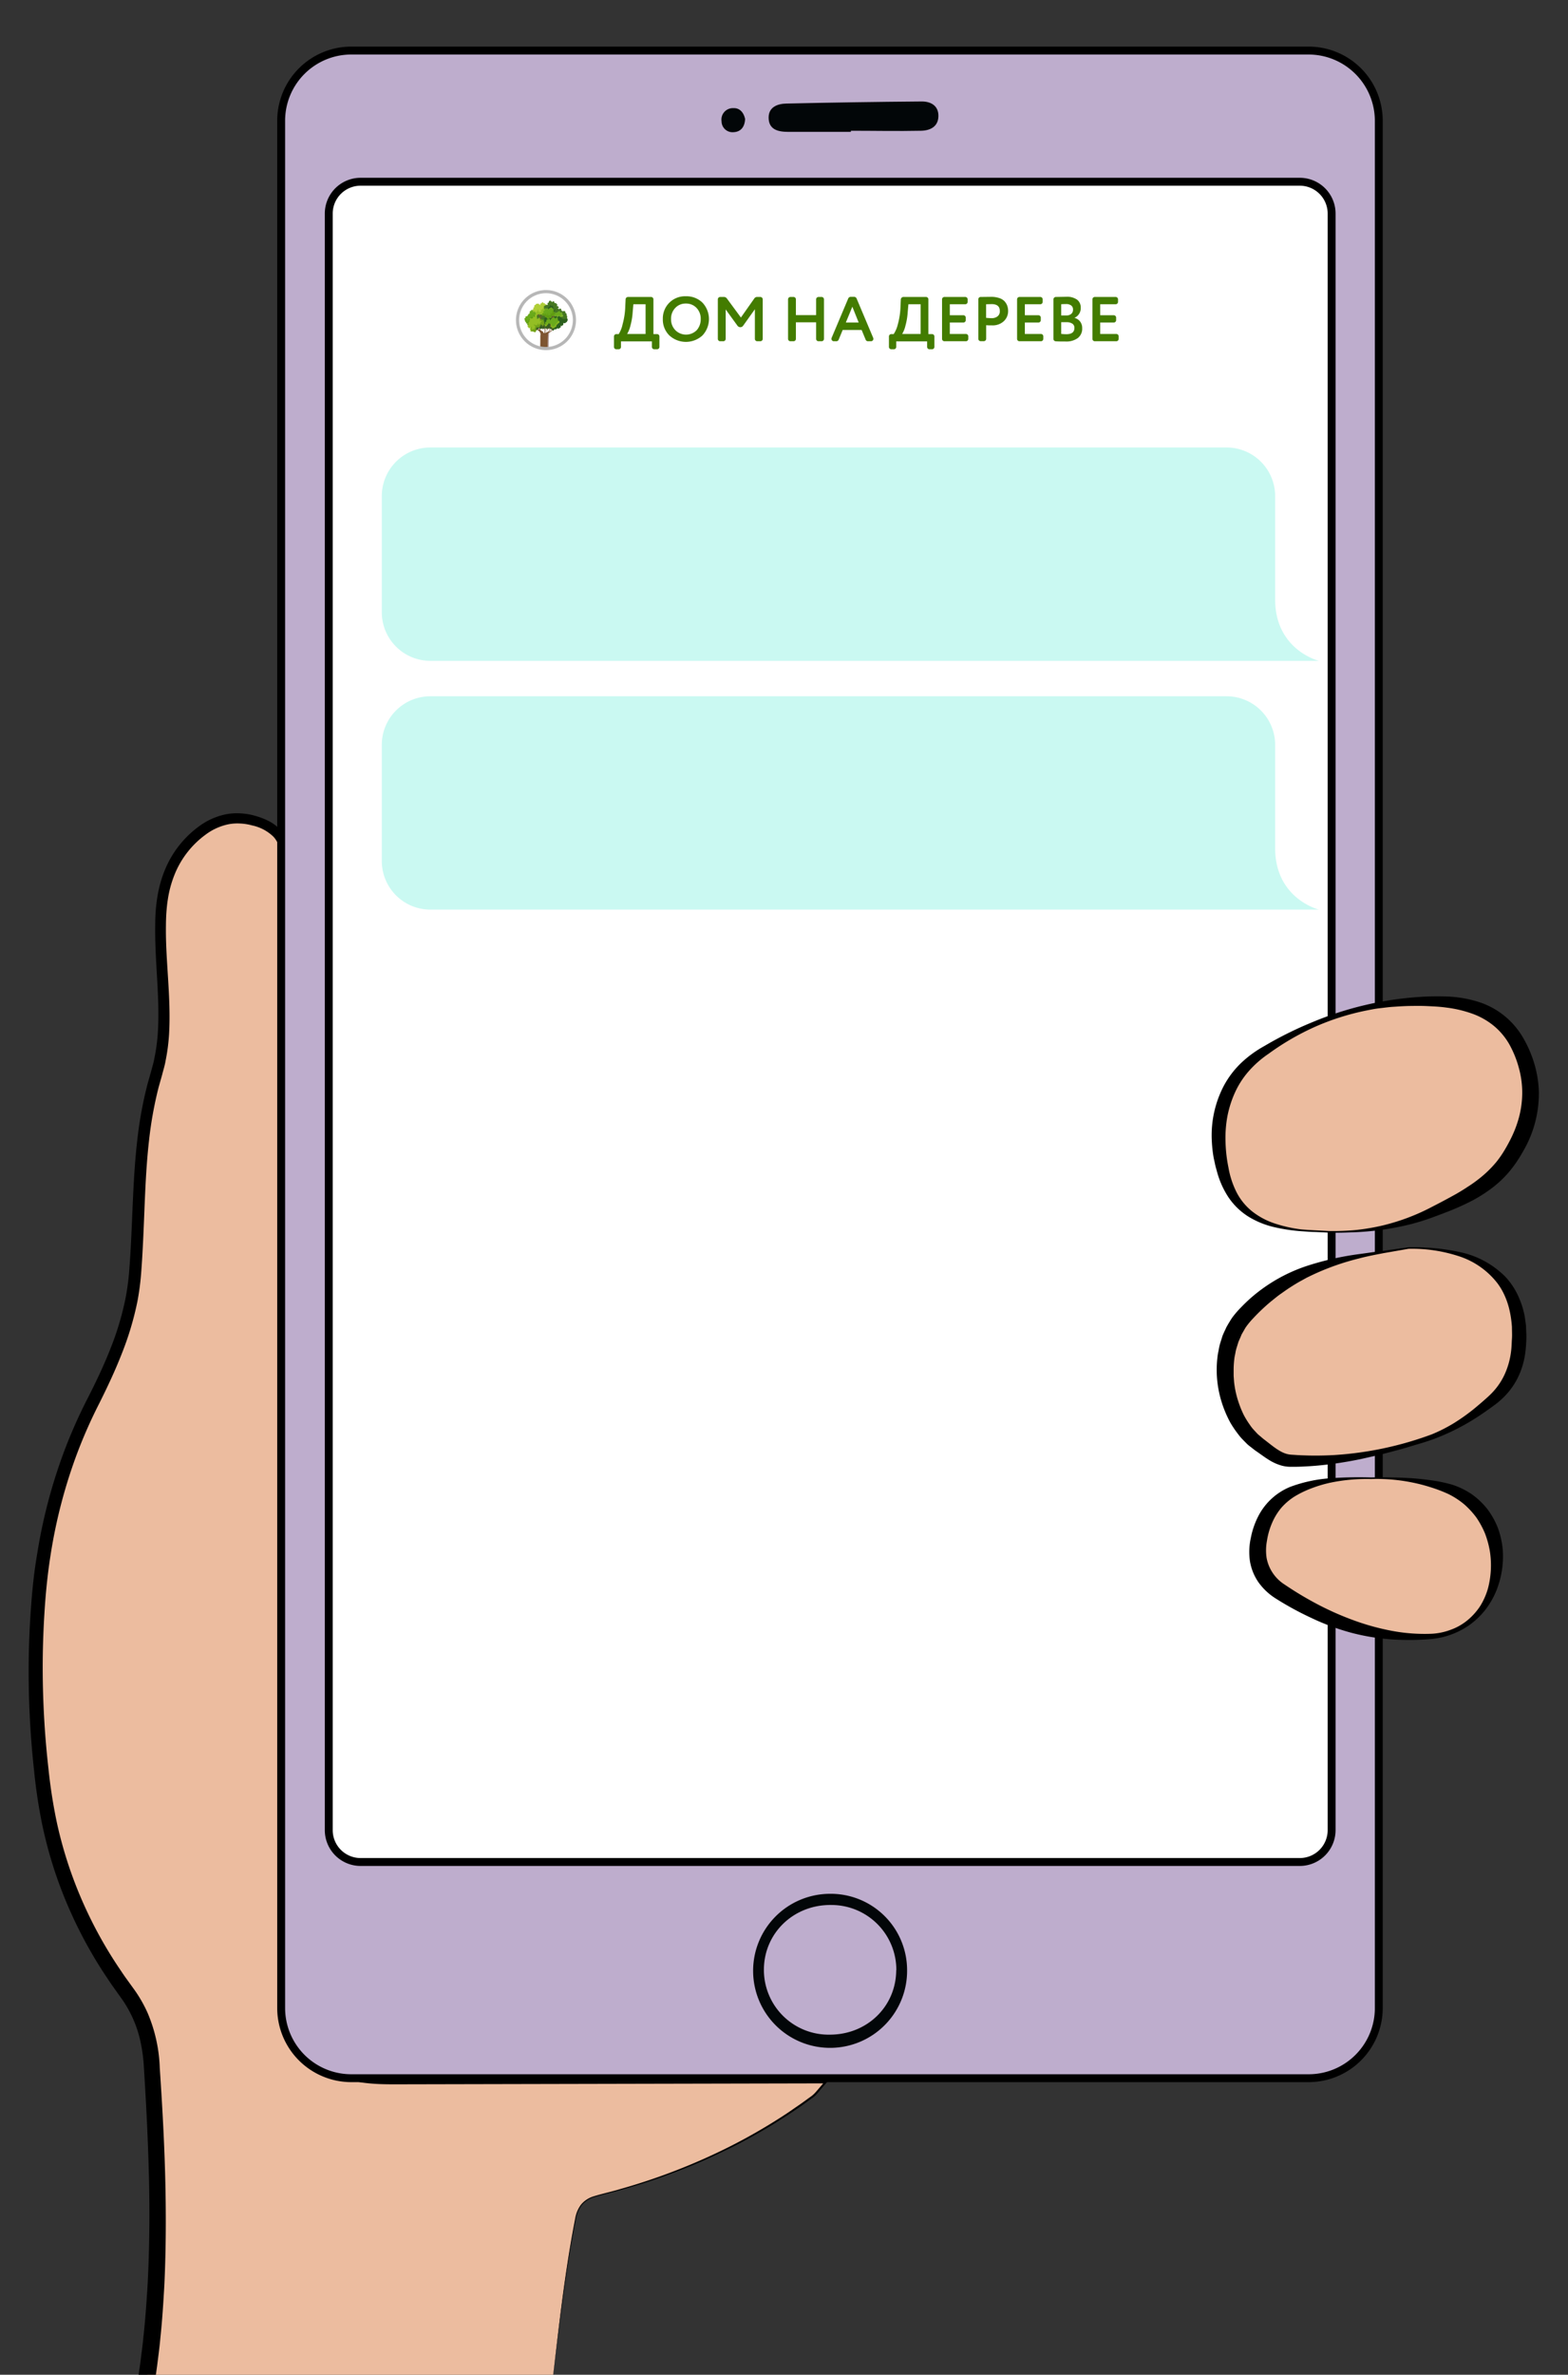 <?xml version="1.0" encoding="UTF-8"?> <svg xmlns="http://www.w3.org/2000/svg" xmlns:xlink="http://www.w3.org/1999/xlink" viewBox="0 0 496.11 751.03"><rect x="0" y="0" width="496.11" height="751.03" fill="#333333" stroke="none"/> <defs> <style>.cls-1{fill:none;}.cls-2{isolation:isolate;}.cls-3{fill:#ecbc9f;}.cls-4{fill:#beadcd;}.cls-5{fill:#020608;}.cls-6{fill:#fff;}.cls-7{fill:#caf9f2;}.cls-8{fill:#437c00;}.cls-9{clip-path:url(#clip-path);}.cls-10{fill:#2c601d;}.cls-11,.cls-14{fill:#7e5632;}.cls-12,.cls-13,.cls-21,.cls-28,.cls-29{opacity:0.4;}.cls-12,.cls-13,.cls-20,.cls-21,.cls-25,.cls-28{mix-blend-mode:multiply;}.cls-12{fill:url(#radial-gradient);}.cls-13{fill:url(#radial-gradient-2);}.cls-14{mix-blend-mode:screen;}.cls-15{fill:#457722;}.cls-16{fill:#6aaa1b;}.cls-17{fill:#5f9d11;}.cls-18{fill:#a2c617;}.cls-19{fill:#76b82a;}.cls-20{opacity:0.8;fill:url(#radial-gradient-5);}.cls-21{fill:#bfce1e;}.cls-22{fill:#afce37;}.cls-23{fill:#94be24;}.cls-24{fill:#c9d442;}.cls-25{fill:#8ebb18;opacity:0.2;}.cls-26{fill:#72a218;}.cls-27{fill:#83be3d;}.cls-28{fill:#8bbc35;}.cls-30{fill:#b7b7b7;}</style> <clipPath id="clip-path"> <circle class="cls-1" cx="172.75" cy="101.23" r="9"></circle> </clipPath> <radialGradient id="radial-gradient" cx="1844.34" cy="2968.43" r="17.7" gradientTransform="matrix(0.57, 0.03, -0.03, 0.59, -783.86, -1689.63)" gradientUnits="userSpaceOnUse"> <stop offset="0.02" stop-color="#97783f"></stop> <stop offset="0.9" stop-color="#4b160f"></stop> </radialGradient> <radialGradient id="radial-gradient-2" cx="1844.28" cy="2977" r="7.69" xlink:href="#radial-gradient"></radialGradient> <radialGradient id="radial-gradient-5" cx="1850.9" cy="2964.56" r="2.76" gradientTransform="matrix(0.57, 0.03, -0.03, 0.59, -783.86, -1689.63)" gradientUnits="userSpaceOnUse"> <stop offset="0.27"></stop> <stop offset="0.78" stop-color="#358e5b"></stop> <stop offset="0.99" stop-color="#fff"></stop> </radialGradient> </defs> <title>mob</title> <g class="cls-2"> <g id="Слой_1" data-name="Слой 1"> <path class="cls-3" d="M174.42,756.28h-128a6.49,6.49,0,0,1-.3-2c5.3-33.76,4.07-67.65,1.84-101.55C47.43,644.46,45.2,637,40,630A136,136,0,0,1,13.8,565.7,283.16,283.16,0,0,1,12.37,504a163.22,163.22,0,0,1,16.82-60.19c6.49-12.82,12.29-25.91,13.5-40.52,1.78-21.33.35-42.72,6.83-63.92,4.92-16.1.36-33.74,1.4-50.69.59-9.61,3.82-18,10.94-24.27,5.76-5.06,12.44-7.19,20.6-4.11s8.08,9,8.07,15.9Q90.4,451.58,90.47,627c0,20.9,10.75,31.55,31.83,31.55H261.13c-2,2.24-2.91,3.62-4.15,4.54-20.34,15.11-43.07,25.15-67.58,31.19-4.36,1.07-6.44,3-7.33,7.53C178.54,719.85,176.6,738.07,174.42,756.28Z"></path> <path d="M174.15,758.53c-42.47.38-85.22.58-127.72.47H44l-.27-2.28c0-.11-.1-.42-.21-.91a7.91,7.91,0,0,1-.13-.94,4.48,4.48,0,0,1,0-.63c0-.3.05-.41.06-.47l.31-2.09.61-4.18c.33-2.79.74-5.58,1-8.39.63-5.6,1-11.23,1.35-16.86.57-11.28.68-22.59.4-33.91s-.85-22.64-1.56-34a52.11,52.11,0,0,0-1-8.12,37,37,0,0,0-6.38-14.55l-2.5-3.5c-.83-1.18-1.62-2.4-2.43-3.59a139.86,139.86,0,0,1-15.32-31,136.57,136.57,0,0,1-4.61-16.72,170.08,170.08,0,0,1-2.56-17.08,289.26,289.26,0,0,1-1.68-34.32q.1-8.6.73-17.17c.41-5.71,1-11.45,2-17.13a166.35,166.35,0,0,1,8.92-33.31,162.11,162.11,0,0,1,7.06-15.74c2.55-5,5-10.12,7.05-15.33a92,92,0,0,0,4.84-16,78,78,0,0,0,1.15-8.23c.22-2.81.41-5.62.56-8.45.61-11.3.76-22.73,2.12-34.16a125.17,125.17,0,0,1,3.14-17l1.18-4.18c.33-1.32.78-2.62,1-4a57.2,57.2,0,0,0,1.11-8.19c.71-11.12-1-22.44-.83-34,0-5.74.74-11.78,3-17.29a32.16,32.16,0,0,1,10.93-14,21.52,21.52,0,0,1,8.34-3.73,17.93,17.93,0,0,1,4.62-.32,20.21,20.21,0,0,1,4.53.73,22.41,22.41,0,0,1,4.28,1.6,13.2,13.2,0,0,1,3.86,2.84,11.32,11.32,0,0,1,2.43,4.23,18.52,18.52,0,0,1,.8,4.56c.17,3,.06,5.78.08,8.63l0,8.53,0,17.06-.08,34.11-.16,68.23-.32,136.45-.17,68.23,0,8.53c0,2.84-.06,5.71.07,8.49,0,1.41.22,2.79.34,4.19.05.7.23,1.37.34,2.06s.23,1.38.42,2.05a30.52,30.52,0,0,0,1.26,4,18.92,18.92,0,0,0,.82,1.91l1,1.83a23.6,23.6,0,0,0,5.38,6.23,26.51,26.51,0,0,0,7.26,4,17.66,17.66,0,0,0,2,.63c.68.17,1.34.41,2,.53a40.59,40.59,0,0,0,4.14.68l2.09.22c.7.05,1.4.05,2.11.08,1.39.07,2.81.08,4.24.08l136.45.3h.74l-.5.54c-1,1.12-2,2.32-3,3.48a9.55,9.55,0,0,1-1.79,1.52l-1.87,1.35c-1.24.91-2.52,1.76-3.8,2.63s-2.56,1.7-3.86,2.52A174.84,174.84,0,0,1,231,679.36a194.26,194.26,0,0,1-34.39,13.18c-2.93.88-6,1.5-8.88,2.4a8,8,0,0,0-3.7,2.5,9.85,9.85,0,0,0-1.76,4.15c-1.2,6-2.23,12.07-3.14,18.14-1.82,12.15-3.2,24.36-4.69,36.55Zm.55-4.47c1.33-11.46,2.59-22.93,4.25-34.35.89-6.08,1.88-12.14,3.06-18.17a10.06,10.06,0,0,1,1.79-4.26,8.16,8.16,0,0,1,3.81-2.6c3-.94,5.95-1.55,8.89-2.45a194.39,194.39,0,0,0,34.26-13.3,179.75,179.75,0,0,0,16-9.12c1.29-.83,2.58-1.66,3.83-2.54s2.54-1.72,3.77-2.63l1.86-1.35a9.28,9.28,0,0,0,1.71-1.46c1-1.12,2-2.35,3-3.49l.24.54-136.45.3c-5.67,0-11.56-.24-17-2.22a27.58,27.58,0,0,1-7.66-4.13,24.75,24.75,0,0,1-5.74-6.58l-1-1.93a18.53,18.53,0,0,1-.86-2A31.72,31.72,0,0,1,91,638.18c-.2-.7-.29-1.42-.44-2.13s-.32-1.42-.37-2.14c-.13-1.43-.37-2.87-.37-4.31-.15-2.89-.08-5.71-.1-8.56l0-8.53-.14-68.23-.64-272.8c-.18-2.69-.81-5.18-2.47-6.91a13.75,13.75,0,0,0-6.68-3.52,17.05,17.05,0,0,0-3.87-.61,14.7,14.7,0,0,0-3.86.29A18.22,18.22,0,0,0,65,264a29,29,0,0,0-9.77,12.6,35,35,0,0,0-2.13,7.85c-.22,1.35-.35,2.72-.45,4.09s-.14,2.77-.15,4.17c-.16,11.19,1.65,22.53,1,34.17a61.3,61.3,0,0,1-1.13,8.7c-.24,1.45-.71,2.86-1.06,4.29l-1.13,4a122.67,122.67,0,0,0-3,16.54c-1.29,11.17-1.39,22.52-2,33.93-.14,2.85-.32,5.71-.54,8.56a82,82,0,0,1-1.16,8.67,96.29,96.29,0,0,1-5,16.66c-2.1,5.38-4.57,10.58-7.12,15.69a156,156,0,0,0-6.83,15.39A162.29,162.29,0,0,0,16,491.81c-.88,5.55-1.46,11.13-1.84,16.77s-.6,11.26-.64,16.9a284.8,284.8,0,0,0,1.8,33.79,165.63,165.63,0,0,0,2.56,16.62A132.15,132.15,0,0,0,22.41,592a134.87,134.87,0,0,0,14.93,29.91c.79,1.16,1.55,2.33,2.36,3.47l2.47,3.42a42.29,42.29,0,0,1,4.54,7.82A48.38,48.38,0,0,1,50.55,654c.76,11.36,1.41,22.75,1.71,34.17s.28,22.86-.25,34.3c-.32,5.72-.68,11.44-1.29,17.14-.25,2.86-.65,5.7-1,8.56l-.6,4.26-.31,2.13c0,.12,0,.18,0,.06a.41.41,0,0,0,0-.1s0,0,0,.12.16.57.26,1.16l-2.68-2.28c42.06-.12,83.88.08,126,.47Z"></path> <rect class="cls-4" x="88.96" y="15.99" width="347.28" height="641.25" rx="22.17" ry="22.17"></rect> <path d="M414.07,658.49H111.13a23.45,23.45,0,0,1-23.42-23.42V38.16a23.45,23.45,0,0,1,23.42-23.42H414.07a23.45,23.45,0,0,1,23.42,23.42V635.07A23.45,23.45,0,0,1,414.07,658.49ZM111.13,17.24A20.94,20.94,0,0,0,90.21,38.16V635.07A20.94,20.94,0,0,0,111.13,656H414.07A20.94,20.94,0,0,0,435,635.07V38.16a21,21,0,0,0-20.92-20.92Z"></path> <path class="cls-5" d="M287,622.93a24.36,24.36,0,1,1-24.59-24A24.16,24.16,0,0,1,287,622.93Zm-3.4.17a20.53,20.53,0,0,0-20.63-20.63c-11.69-.14-21,8.63-21.27,20a20.48,20.48,0,0,0,21,21C274.4,643.41,283.5,634.53,283.56,623.1Z"></path> <path class="cls-5" d="M269.21,41.7c-6.62,0-13.24,0-19.86,0-3.14,0-6.16-.68-6.16-4.52,0-3.33,2.81-4.37,5.59-4.43q21.43-.48,42.88-.66c2.91,0,5.33,1.38,5.25,4.69s-2.64,4.51-5.46,4.57c-7.41.16-14.82,0-22.24,0Z"></path> <path class="cls-5" d="M235.75,37.64c-.12,2.43-1.3,4.11-3.79,4.17a3.46,3.46,0,0,1-3.66-3.43A3.62,3.62,0,0,1,232,34.2C234.09,34.1,235.31,35.61,235.75,37.64Z"></path> <rect class="cls-6" x="104.02" y="57.48" width="317.3" height="531.39" rx="10.06" ry="10.06"></rect> <path d="M411.26,590.12H114.08a11.32,11.32,0,0,1-11.31-11.31V67.54a11.32,11.32,0,0,1,11.31-11.31H411.26a11.32,11.32,0,0,1,11.31,11.31V578.81A11.33,11.33,0,0,1,411.26,590.12ZM114.08,58.73a8.82,8.82,0,0,0-8.81,8.81V578.81a8.82,8.82,0,0,0,8.81,8.81H411.26a8.82,8.82,0,0,0,8.81-8.81V67.54a8.82,8.82,0,0,0-8.81-8.81Z"></path> <path class="cls-7" d="M403.45,190V156.88a15.37,15.37,0,0,0-15.37-15.36H136.16a15.36,15.36,0,0,0-15.36,15.36v36.74A15.37,15.37,0,0,0,136.16,209H417.31S403.72,205.68,403.45,190Z"></path> <path class="cls-7" d="M403.45,268.64V235.56a15.37,15.37,0,0,0-15.37-15.36H136.16a15.36,15.36,0,0,0-15.36,15.36v36.75a15.36,15.36,0,0,0,15.36,15.36H417.31S403.72,284.36,403.45,268.64Z"></path> <path class="cls-8" d="M198.76,93.92H206a.75.75,0,0,1,.74.74v11h1.16a.75.75,0,0,1,.74.74v3.32a.75.75,0,0,1-.74.74H207a.75.75,0,0,1-.74-.74v-1.76h-9.78v1.76a.75.75,0,0,1-.74.74H195a.75.75,0,0,1-.74-.74v-3.32a.75.75,0,0,1,.74-.74h.76A9.79,9.79,0,0,0,197,102.5a23.56,23.56,0,0,0,.84-5.78l.1-2.06a.75.75,0,0,1,.24-.53A.76.76,0,0,1,198.76,93.92Zm-.34,11.7h5.84v-9.4H200.4l-.22,2.44a21.28,21.28,0,0,1-.74,4.42A9,9,0,0,1,198.42,105.62Z"></path> <path class="cls-8" d="M209.72,100.92A7,7,0,0,1,217,93.7a7.22,7.22,0,0,1,5.24,2,7.57,7.57,0,0,1,0,10.4,7.75,7.75,0,0,1-10.44,0A7,7,0,0,1,209.72,100.92Zm2.6,0a4.85,4.85,0,0,0,1.36,3.5,4.76,4.76,0,0,0,6.76,0,5.12,5.12,0,0,0,1.26-3.52,4.85,4.85,0,0,0-1.34-3.54A4.48,4.48,0,0,0,217,96a4.42,4.42,0,0,0-3.34,1.38A4.85,4.85,0,0,0,212.32,100.92Z"></path> <path class="cls-8" d="M233.28,102.94l-3.68-5.08v9.32a.75.75,0,0,1-.74.74h-1a.75.75,0,0,1-.74-.74V94.66a.75.75,0,0,1,.74-.74H229a1.13,1.13,0,0,1,1,.5l4.42,6,4.22-6a1.05,1.05,0,0,1,.94-.5h1a.75.75,0,0,1,.74.74v12.52a.75.75,0,0,1-.74.74h-1a.75.75,0,0,1-.74-.74V97.8l-3.66,5.14a1.12,1.12,0,0,1-.94.54A1.18,1.18,0,0,1,233.28,102.94Z"></path> <path class="cls-8" d="M260.7,94.66v12.52a.75.75,0,0,1-.74.74h-1a.75.75,0,0,1-.74-.74v-5.24h-6.4v5.24a.75.75,0,0,1-.74.74h-1a.75.75,0,0,1-.74-.74V94.66a.75.75,0,0,1,.74-.74h1a.75.75,0,0,1,.74.74v5h6.4v-5a.75.75,0,0,1,.74-.74h1a.75.75,0,0,1,.74.74Z"></path> <path class="cls-8" d="M273.86,107.36l-1.24-3h-6l-1.24,3a.8.8,0,0,1-.82.56h-.72a.72.72,0,0,1-.56-.23.75.75,0,0,1-.22-.55.71.71,0,0,1,.06-.28l5.24-12.42a.85.85,0,0,1,.84-.56h1a.85.85,0,0,1,.84.56l5.24,12.42a.71.71,0,0,1,.06.28.75.75,0,0,1-.22.55.72.72,0,0,1-.56.23h-.86A.8.8,0,0,1,273.86,107.36ZM271.68,102l-2-5-2.06,5Z"></path> <path class="cls-8" d="M285.78,93.92H293a.75.75,0,0,1,.74.74v11h1.16a.75.75,0,0,1,.74.74v3.32a.75.75,0,0,1-.74.74h-.82a.75.75,0,0,1-.74-.74v-1.76h-9.78v1.76a.75.75,0,0,1-.74.74H282a.75.75,0,0,1-.74-.74v-3.32a.75.75,0,0,1,.74-.74h.76a9.79,9.79,0,0,0,1.32-3.12,23.56,23.56,0,0,0,.84-5.78l.1-2.06a.75.75,0,0,1,.24-.53A.76.76,0,0,1,285.78,93.92Zm-.34,11.7h5.84v-9.4h-3.86l-.22,2.44a21.28,21.28,0,0,1-.74,4.42A9,9,0,0,1,285.44,105.62Z"></path> <path class="cls-8" d="M306.36,106.36v.82a.75.75,0,0,1-.74.74H298.8a.75.75,0,0,1-.74-.74V94.66a.75.75,0,0,1,.74-.74h6.62a.75.75,0,0,1,.74.74v.82a.75.75,0,0,1-.74.74h-4.9V99.7h4.3a.75.75,0,0,1,.74.74v.82a.69.69,0,0,1-.22.52.7.7,0,0,1-.52.22h-4.3v3.62h5.1a.75.75,0,0,1,.74.74Z"></path> <path class="cls-8" d="M313.54,93.88a7.92,7.92,0,0,1,2.57.37,4,4,0,0,1,1.69,1,4.26,4.26,0,0,1,.88,1.42,4.83,4.83,0,0,1,.28,1.69,4.3,4.3,0,0,1-1.36,3.22,5.13,5.13,0,0,1-3.76,1.32c-.81,0-1.42,0-1.82-.06v4.32a.75.75,0,0,1-.74.74h-1a.75.75,0,0,1-.74-.74V94.66a.73.73,0,0,1,.21-.52.69.69,0,0,1,.53-.22ZM312,96.22v4.3c.71.07,1.29.1,1.74.1a2.87,2.87,0,0,0,1.89-.58,2,2,0,0,0,.71-1.68c0-1.45-.86-2.18-2.58-2.18Z"></path> <path class="cls-8" d="M330.1,106.36v.82a.75.75,0,0,1-.74.74h-6.82a.75.75,0,0,1-.74-.74V94.66a.75.75,0,0,1,.74-.74h6.62a.75.75,0,0,1,.74.74v.82a.75.75,0,0,1-.74.74h-4.9V99.7h4.3a.75.75,0,0,1,.74.74v.82a.69.69,0,0,1-.22.52.7.7,0,0,1-.52.22h-4.3v3.62h5.1a.75.75,0,0,1,.74.74Z"></path> <path class="cls-8" d="M341.94,97.32a3.3,3.3,0,0,1-2,3.2,3.27,3.27,0,0,1,1.79,1.15,3.33,3.33,0,0,1,.67,2.13,3.71,3.71,0,0,1-1.4,3.12,6.06,6.06,0,0,1-3.8,1.08c-1.19,0-2.24,0-3.16-.06a.77.77,0,0,1-.52-.24.7.7,0,0,1-.22-.52V94.7a.73.73,0,0,1,.22-.54.77.77,0,0,1,.52-.24l3.3-.06a5.46,5.46,0,0,1,3.46.92A3.08,3.08,0,0,1,341.94,97.32Zm-6.18-1.1v3.54h1.66a2.26,2.26,0,0,0,1.51-.48,1.7,1.7,0,0,0,.57-1.38,1.53,1.53,0,0,0-.58-1.29,2.6,2.6,0,0,0-1.62-.45C336.71,96.16,336.2,96.18,335.76,96.22Zm1.74,5.68h-1.74v3.7a14.84,14.84,0,0,0,1.62.1c1.71,0,2.56-.67,2.56-2a1.52,1.52,0,0,0-.64-1.33A3.11,3.11,0,0,0,337.5,101.9Z"></path> <path class="cls-8" d="M353.94,106.36v.82a.75.75,0,0,1-.74.74h-6.82a.75.75,0,0,1-.74-.74V94.66a.75.75,0,0,1,.74-.74H353a.75.75,0,0,1,.74.74v.82a.75.75,0,0,1-.74.74h-4.9V99.7h4.3a.75.75,0,0,1,.74.74v.82a.69.69,0,0,1-.22.52.7.7,0,0,1-.52.22h-4.3v3.62h5.1a.75.75,0,0,1,.74.74Z"></path> <g class="cls-9"> <path class="cls-10" d="M179.6,101.21c-.06-.07,0-.09,0-.18a.25.25,0,0,0,0-.17.23.23,0,0,0-.28-.12.28.28,0,0,0,0-.2c0-.08-.11-.23-.21-.22s-.2.15-.2.09a.3.3,0,0,0-.18-.24.21.21,0,0,0-.25.08s-.05.13-.1.15a.09.09,0,0,1-.09,0c0-.06-.09-.14-.07-.17s.11-.07.15-.1a.24.24,0,0,0,.15-.24c0-.12-.14-.13-.23-.16a.21.21,0,0,0-.08-.19c-.07-.06-.15-.13-.24-.09s-.18.19-.33.13a.2.2,0,0,0-.23,0,.21.21,0,0,0-.07.11v0s.05.11,0,.09a.1.1,0,0,0-.09,0h0a.11.11,0,0,0-.11,0s-.11.09-.13,0,0-.11,0-.15a.15.15,0,0,0,0-.11.22.22,0,0,0-.13-.08s-.21,0-.21,0c0-.28-.36-.1-.47,0a.36.36,0,0,0-.13.25.15.15,0,0,0,0,.11c.06.08-.08.06-.12,0a.23.23,0,0,0-.2.16c0,.11.05.33-.07.38s-.19,0-.28.07-.17.21-.12.31.2.17.19.18-.14.12-.13.24a.4.4,0,0,0,.14.26.58.58,0,0,1,.11.15s0,0,0,.06a.31.31,0,0,0-.23.08.16.16,0,0,0,0,.23c.06.08,0,.08,0,.14a.21.21,0,0,0-.09.13.39.39,0,0,0,0,.18c0,.09-.07.15-.13.2s-.08.07-.11.08-.16-.06-.24-.08a.43.43,0,0,0-.36.1.24.24,0,0,0-.09.25s.07.16,0,.19l-.12.1a.23.23,0,0,0-.14.1s0,.08,0,.11-.06.07-.09.1a.17.17,0,0,0,0,.29.59.59,0,0,0,.27,0c-.05.06-.11.1-.09.19s.13.11.22.12.05.15.14.14a.62.62,0,0,0,.19-.07c0,.18.06.41.27.37a.51.51,0,0,0,.37-.38.48.48,0,0,0,.16-.08h.1a.16.16,0,0,0,.2.08.87.87,0,0,0,.35-.22,1.09,1.09,0,0,1,.17-.13.62.62,0,0,0,.23.07h0a.44.44,0,0,0,.3,0,.33.33,0,0,0,.19-.22l0,0,.06,0c.19-.06.43-.27.31-.47a.38.38,0,0,0-.09-.09,0,0,0,0,1,0,0,.38.38,0,0,0,.14-.14c0-.06,0,0,.07.06a.21.21,0,0,0,.13.07.28.28,0,0,0,.27-.25h0l.08,0a.25.25,0,0,0,.16-.08.25.25,0,0,0,0-.31.89.89,0,0,1,.05-.1.2.2,0,0,0,0-.15l0-.07a.1.1,0,0,0,.07,0s0,0,.06,0a.31.31,0,0,0,.09.07.21.21,0,0,0,.19,0l.14-.09a.26.26,0,0,0,.17,0c.1,0,.08-.12.05-.2a.47.47,0,0,0,.41-.18c0-.11,0-.18-.12-.22s-.07-.06-.08,0a.13.13,0,0,1,.09,0,.22.22,0,0,0,.14,0C179.62,101.4,179.69,101.31,179.6,101.21Z"></path> <path class="cls-11" d="M175.36,103.21s0-.06,0,0a1.83,1.83,0,0,0-.23.38,4.13,4.13,0,0,1-.32.49,1.47,1.47,0,0,1-.1.13s0-.06,0-.09a1.42,1.42,0,0,1,.17-.4s0,0,0,0a1.78,1.78,0,0,0-.19.36.76.76,0,0,0-.06.26,2.18,2.18,0,0,1-.47.38,1.55,1.55,0,0,1-.51.22l-.16.07a2,2,0,0,1,.42-.45,1.73,1.73,0,0,0,.31-.35.86.86,0,0,0,.07-.1l.14-.21h0a1.21,1.21,0,0,0,.2-.19,2.4,2.4,0,0,0,.3-.41s0,0,0,0a2.54,2.54,0,0,1-.29.36s-.1.09-.15.14l0,0,.33-.84s0,0,0,0c-.11.25-.22.5-.34.74a1.66,1.66,0,0,1-.42.65l-.21.16v0a.76.76,0,0,0,.06-.26,1.45,1.45,0,0,1,.06-.41,2.54,2.54,0,0,1,.37-.78s0,0,0,0a2.57,2.57,0,0,0-.51,1.08c0,.09,0,.18,0,.28a.64.64,0,0,1-.18.28,1.35,1.35,0,0,1-.45.33,1.9,1.9,0,0,0-.37.26l-.06,0c-.07.06,0,0,0-.08a1.83,1.83,0,0,1,.11-.33c0-.09.07-.19.12-.29s.13-.2.19-.31a1.66,1.66,0,0,1,.32-.43,1,1,0,0,0,.29-.15,1,1,0,0,0,.27-.36c.07-.16.12-.34.19-.5s.17-.4.25-.59,0,0-.05,0c-.09.19-.22.37-.32.57s-.13.34-.2.5l0,.06a2.73,2.73,0,0,0,0-.38,1.46,1.46,0,0,1,.18-.92s0,0,0,0a1.55,1.55,0,0,0-.25.67,1.21,1.21,0,0,0,0,.38c0,.11.1.33,0,.42h0a.49.49,0,0,1-.24.15.67.67,0,0,0-.2.12,1,1,0,0,0,0-.24c0-.22,0-.43,0-.65a1.7,1.7,0,0,1,.14-.77s0,0,0,0a1.9,1.9,0,0,0-.17.65,5.08,5.08,0,0,0-.07.67,1.55,1.55,0,0,0,0,.31.25.25,0,0,1,0,.15l-.06.08a.61.61,0,0,0-.07.1l0,0-.1.12c0-.2-.15-.4-.17-.61a1.58,1.58,0,0,1,.06-.48,2.19,2.19,0,0,1,.14-.5s0,0,0,0a2.67,2.67,0,0,0-.24.74.77.77,0,0,0,0,.37,1.15,1.15,0,0,0,.11.31.59.59,0,0,1,0,.47h0a2.39,2.39,0,0,0-.2.43,2.48,2.48,0,0,1-.26.4.48.48,0,0,1-.11.09c-.05,0,0-.13,0-.15a5.81,5.81,0,0,1,.09-.58,1.75,1.75,0,0,0,0-.39c0-.12,0-.24,0-.35s0-.16,0-.24,0,0,0,0v-.06c.09-.32.21-.64.31-1,0,0,0,0,0,0l-.3.81h0a1,1,0,0,1,0-.34,1.49,1.49,0,0,1,.16-.66s0,0,0,0a2.47,2.47,0,0,0-.19.6,2.32,2.32,0,0,0,.05.59,4,4,0,0,0-.11.47.83.83,0,0,0,0-.15,2.46,2.46,0,0,1-.13-.9,6.34,6.34,0,0,1,.21-.86s0,0,0,0a7.86,7.86,0,0,0-.27.82,1.59,1.59,0,0,0,.05.78,1.93,1.93,0,0,1,.08.86,3,3,0,0,1-.09.41c0,.1-.09.2-.13.3a.61.61,0,0,1-.33-.37,1.82,1.82,0,0,1-.07-.25,2.67,2.67,0,0,1,.06-.56c0-.2.1-.4.13-.61a5.59,5.59,0,0,1,.09-.7c0-.22.13-.41.17-.63a2.29,2.29,0,0,0,0-.64s-.05,0-.05,0a7.74,7.74,0,0,1-.24,1.36.2.2,0,0,0,0,.07,2.14,2.14,0,0,0-.09-.27,1.41,1.41,0,0,1,0-.79s0,0,0,0a1.89,1.89,0,0,0,0,.75c0,.1.06.21.09.31a2.82,2.82,0,0,0,.07.31c0,.11,0,.22-.07.33l-.09.31a.83.83,0,0,0,0-.15l-.19-.45a3.65,3.65,0,0,1-.13-.55,10.75,10.75,0,0,1-.18-1.25s0,0,0,0c0,.39,0,.79.07,1.19a1.62,1.62,0,0,0,.1.54c.06.18.15.33.21.5a1.18,1.18,0,0,1,.08.59,2.74,2.74,0,0,0-.07.5,3.73,3.73,0,0,0-.46-.35,1,1,0,0,1-.38-.38,2.21,2.21,0,0,1-.06-.63,2.7,2.7,0,0,0,0-.28c0-.12,0-.24,0-.36s-.11-.4-.11-.61c0,0-.06,0-.06,0a1.37,1.37,0,0,0,0,.53,2.61,2.61,0,0,1,0,.74,1.37,1.37,0,0,0,0,.57.14.14,0,0,1,0,.06A1,1,0,0,1,170,104a10.2,10.2,0,0,1-.69-1.1s-.07,0-.06,0a11,11,0,0,0,.52,1.1,1.76,1.76,0,0,0,.62.52c.12.13.26.26.38.4l.09.11c.05.11.1.22.14.33a2.16,2.16,0,0,1,0,.8c0,.12,0,3.87-.06,4a1.28,1.28,0,0,1-.07.39,1.35,1.35,0,0,0-.15.26c0,.06,0,.13-.05.19a.88.88,0,0,0-.3.13.91.91,0,0,0-.4.4s0,0,0,0,.25-.07.38-.09h.13a1.21,1.21,0,0,0,.48.08,1,1,0,0,0,.3,0,.54.54,0,0,0-.07.13s0,.05,0,0a1.16,1.16,0,0,1,.78-.07.72.72,0,0,0,.25,0,.5.5,0,0,0,0,.12s0,0,0,0a.6.6,0,0,0,.23-.16v0a.81.81,0,0,0,.33.13.06.06,0,0,0,.07,0l0-.06h0c.27.09.56-.06.84,0a.05.05,0,0,0,.06-.05.21.21,0,0,0,0-.12h0a.9.9,0,0,1,.43,0s.08,0,.06-.07c-.1-.21-.36-.26-.58-.31l-.07,0a.19.19,0,0,0-.08,0,1.69,1.69,0,0,0-.26-.47c0-.07,0-.14,0-.21,0-.44,0-4.53.15-5l0,0,.06-.07A2.59,2.59,0,0,1,174,105l.37-.25a1.31,1.31,0,0,0,.35-.39c.07-.11.12-.23.19-.34a3.87,3.87,0,0,0,.21-.34v0h0A1.74,1.74,0,0,1,175.36,103.21Z"></path> <path class="cls-12" d="M171.34,111.54c.08-.07.16-.1.16-.22a1.13,1.13,0,0,1,0-.26c0-.18,0-.36.06-.55s0-3.92,0-4.05c-.06.13,0,3.94-.08,4.08a1,1,0,0,1-.14.38s-.1.13-.15.07,0-.25,0-.38c-.1.2-.1.44-.28.58a.76.76,0,0,1-.48.15.15.15,0,0,1-.11-.06.79.79,0,0,0-.26.31s0,0,0,0,.25-.07.38-.09h.13a1.21,1.21,0,0,0,.48.08.71.71,0,0,0,.25,0Z"></path> <path class="cls-13" d="M175.36,103.21s0-.06,0,0a1.83,1.83,0,0,0-.23.38,4.13,4.13,0,0,1-.32.49l0,0v0a.53.53,0,0,1-.17.34,3.68,3.68,0,0,1-.39.3,1.24,1.24,0,0,1-.34.22c-.13,0-.26,0-.38.1s-.17.19-.19.33-.06.44-.24.53c0,0,0,0,0,0a.36.36,0,0,1,0-.25,1.09,1.09,0,0,1-.15.35h0c-.15-.11-.09-.36-.07-.53a.94.94,0,0,0,0,.64,35.27,35.27,0,0,1,0,4.24s0,0,0,0-.12.32-.16.36,0,0,0,0c0-.23,0-4.12,0-4.36a1.87,1.87,0,0,0-.07-.4,1.24,1.24,0,0,0-.1-.2.27.27,0,0,0-.07-.08c-.06,0-.12.06-.15.1a38.7,38.7,0,0,0-.15,4.45,3.05,3.05,0,0,1,.05.41c0,.13,0,.26,0,.39s0,0,0,0-.12-.26-.13-.39,0-.24,0-.36a1.9,1.9,0,0,0,0,.75,1.73,1.73,0,0,0,.15.27.22.22,0,0,1,.06.15c0,.09-.3,0-.35,0a.54.54,0,0,0-.4.2h0a1.16,1.16,0,0,1,.78-.07.72.72,0,0,0,.25,0,.5.5,0,0,0,0,.12s0,0,0,0a.6.6,0,0,0,.23-.16v0a.81.81,0,0,0,.33.13.06.06,0,0,0,.07,0l0-.06h0c.27.09.56-.06.84,0a.05.05,0,0,0,.06-.05.21.21,0,0,0,0-.12h0a.9.9,0,0,1,.43,0s.08,0,.06-.07c-.1-.21-.36-.26-.58-.31l-.07,0a.19.19,0,0,0-.08,0,1.69,1.69,0,0,0-.26-.47c0-.07,0-.14,0-.21,0-.44,0-4.53.15-5l0,0,.06-.07A2.59,2.59,0,0,1,174,105l.37-.25a1.31,1.31,0,0,0,.35-.39c.07-.11.12-.23.19-.34a3.87,3.87,0,0,0,.21-.34v0h0A1.74,1.74,0,0,1,175.36,103.21Z"></path> <path class="cls-14" d="M171.29,106.24c0-.13,0-.25,0-.38a1.46,1.46,0,0,0-.21-.67,1.1,1.1,0,0,0-.21-.22,1.31,1.31,0,0,0-.2-.21s0,0,0,0a1,1,0,0,1,.18.22,1.85,1.85,0,0,1,.19.27,2.22,2.22,0,0,1,.18.67c0,.11,0,.22,0,.33s0,3.89-.07,4a1.32,1.32,0,0,0,0,.28c0,.13,0,.26,0,.39s0,0,0,0a1.05,1.05,0,0,0,0-.31c0-.12,0-.25,0-.37S171.29,106.37,171.29,106.24Z"></path> <path class="cls-11" d="M175.55,99.29a6.3,6.3,0,0,1-.28.72,1.69,1.69,0,0,1-.25.2l-.05.07a7.38,7.38,0,0,0,.05-1s0,0-.05,0c-.06.35-.08.71-.13,1.06v0s-.06,0-.06,0l0,0a.36.36,0,0,1-.07-.1.91.91,0,0,0-.07-.14h0a.06.06,0,0,1,0,0l0-.08a1.39,1.39,0,0,0-.09-.38,1.38,1.38,0,0,1-.07-.57s0,0,0,0a1.19,1.19,0,0,0,0,.53l0,.11v0a3.45,3.45,0,0,1,.12.43c0,.13.05.24.09.36a.86.86,0,0,0-.14-.13,2.19,2.19,0,0,1-.34-.34c-.09-.15-.18-.3-.26-.46s0,0,0,0a1.94,1.94,0,0,0,.5.78,2.57,2.57,0,0,1,.33.33l.17.22a1.87,1.87,0,0,1,.15.32.24.24,0,0,1,0,.08.1.1,0,0,0,.06-.08v0a.08.08,0,0,0,0,0h0a0,0,0,0,0,0,0,1.57,1.57,0,0,0-.11-.35.65.65,0,0,1-.06-.24.75.75,0,0,1,0-.15.86.86,0,0,1,.2-.18.6.6,0,0,0,.21-.21,1.48,1.48,0,0,0,.19-.68S175.55,99.28,175.55,99.29Z"></path> <path class="cls-11" d="M171.66,99.29a1.91,1.91,0,0,1-.19.67,2.47,2.47,0,0,1-.46.51l0,0a1.64,1.64,0,0,1,0-.22c0-.14,0-.28,0-.42v-.09a1.78,1.78,0,0,0-.12-.6,2.41,2.41,0,0,1-.07-.71s0,0,0,0a4,4,0,0,0,0,.69c0,.12.06.22.08.33a3.16,3.16,0,0,1,0,.32c0,.13,0,.27,0,.4v0a1.14,1.14,0,0,1-.11-.11l-.06-.07h0a1.75,1.75,0,0,1-.35-.87,3.44,3.44,0,0,0,0-.85s-.05,0-.05,0a6.15,6.15,0,0,1,0,.86,1.32,1.32,0,0,0,.1.53l-.16-.15a1.56,1.56,0,0,1-.36-.64s-.06,0-.06,0a2.89,2.89,0,0,0,.26.63,2.64,2.64,0,0,0,.43.51,1.43,1.43,0,0,1,.14.2.26.26,0,0,1,.07.11h0l0,0v0h0a.87.87,0,0,1,.07.17,1.58,1.58,0,0,1,.09.36c0,.14,0,.29,0,.43s.08.33.19.2,0-.24,0-.34,0-.11,0-.17a.58.58,0,0,1,0-.19h0v0h0a2.11,2.11,0,0,0,0-.25s0,0,0,0,.14-.17.23-.24a.85.85,0,0,0,.33-.47,2.68,2.68,0,0,0,.11-.64S171.66,99.27,171.66,99.29Z"></path> <path class="cls-11" d="M174.61,96.48a1.32,1.32,0,0,1-.25.61,2.07,2.07,0,0,1-.25.15.87.87,0,0,0-.17.21.17.17,0,0,0,0,0,.47.47,0,0,1,0-.17A.87.87,0,0,0,174,97c0-.14,0-.27,0-.41a1,1,0,0,1,.17-.41s0-.06,0,0a1,1,0,0,0-.19.35,1,1,0,0,0,0,.38,1.28,1.28,0,0,1-.1.43c-.05-.13-.13-.25-.19-.39a1.38,1.38,0,0,1-.07-.64s-.06,0-.06,0a2,2,0,0,0,0,.6c0,.21.19.37.24.57a1.7,1.7,0,0,1,0,.71c0,.14,0,.32.08.41h0s0,.08,0,.12.09,0,.1,0c0-.23,0-.46,0-.68a1,1,0,0,1,.19-.65c.11-.14.29-.17.38-.34a2.09,2.09,0,0,0,.16-.54S174.62,96.45,174.61,96.48Z"></path> <path class="cls-10" d="M175.22,102.39l-.19-.11-.23-.17a.68.68,0,0,0-.22-.12l-.3-.07c-.2,0-.4-.09-.6-.14a5.72,5.72,0,0,0-1.24-.11,6.71,6.71,0,0,0-2.41.51,2.38,2.38,0,0,0-.41.23.69.69,0,0,0-.28.33.22.22,0,0,0,.09.2s.07.06.08.1,0,.13-.08.16a2.33,2.33,0,0,0-.34.2.35.35,0,0,0-.07.33c0,.08-.06.12-.11.16s-.09.06-.1.11.16.13.22.13.11-.07.16-.12.05.1.09.13l0,0a.19.19,0,0,0,0,.09.12.12,0,0,0,.07.07h.05a.11.11,0,0,1,.1.07c0,.07,0,.12.07.15s.19-.08.24-.16.07,0,.11,0l.13,0a.19.19,0,0,0,.18-.07.71.71,0,0,0,.09-.28c0-.15.24-.12.36-.18a.16.16,0,0,0,.07.11s.08,0,.12,0a.24.24,0,0,1,.06.08c.05.09.17,0,.23,0a.41.41,0,0,1,.13-.1.12.12,0,0,1,.17,0,.14.14,0,0,0,.08.07.25.25,0,0,0,.17,0,.26.26,0,0,0,.09-.09l0-.06s.11-.07.14,0,0,.1,0,.15a.11.11,0,0,0,.1.08.34.34,0,0,0,.25-.17s.06-.1.09-.14.09-.07.13,0l0,0s0,0,0,0h0c.06,0,.07.05.07.09s0,.13.12.12.16-.11.25-.12.08.07.1.11a.11.11,0,0,0,.09.08c.08,0,.12-.06.18-.1s.15,0,.22,0a.16.16,0,0,0,.12,0,.68.68,0,0,0,.23-.14c0,.1.09.2.2.19a.46.46,0,0,0,.3-.19.88.88,0,0,0,.11-.39.63.63,0,0,1,.19-.38c.16-.17.42-.34.46-.59A.31.31,0,0,0,175.22,102.39Z"></path> <path class="cls-11" d="M175.36,103.21s0-.06,0,0a1.83,1.83,0,0,0-.23.38,4.13,4.13,0,0,1-.32.49,1.47,1.47,0,0,1-.1.13s0-.06,0-.09a1.42,1.42,0,0,1,.17-.4s0,0,0,0a1.78,1.78,0,0,0-.19.36.76.76,0,0,0-.06.26,2.18,2.18,0,0,1-.47.38,1.55,1.55,0,0,1-.51.22l-.16.07a2,2,0,0,1,.42-.45,1.73,1.73,0,0,0,.31-.35.86.86,0,0,0,.07-.1l.14-.21h0a1.21,1.21,0,0,0,.2-.19,2.4,2.4,0,0,0,.3-.41s0,0,0,0a2.54,2.54,0,0,1-.29.36s-.1.09-.15.14l0,0,.33-.84s0,0,0,0c-.11.25-.22.5-.34.74a1.66,1.66,0,0,1-.42.65l-.21.16v0a.76.76,0,0,0,.06-.26,1.45,1.45,0,0,1,.06-.41,2.54,2.54,0,0,1,.37-.78s0,0,0,0a2.57,2.57,0,0,0-.51,1.08c0,.09,0,.18,0,.28a.64.64,0,0,1-.18.28,1.35,1.35,0,0,1-.45.33,1.9,1.9,0,0,0-.37.26l-.06,0c-.07.06,0,0,0-.08a1.83,1.83,0,0,1,.11-.33c0-.09.07-.19.12-.29s.13-.2.19-.31a1.66,1.66,0,0,1,.32-.43,1,1,0,0,0,.29-.15,1,1,0,0,0,.27-.36c.07-.16.12-.34.19-.5s.17-.4.25-.59,0,0-.05,0c-.09.19-.22.37-.32.57s-.13.34-.2.5l0,.06a2.73,2.73,0,0,0,0-.38,1.46,1.46,0,0,1,.18-.92s0,0,0,0a1.55,1.55,0,0,0-.25.67,1.21,1.21,0,0,0,0,.38c0,.11.1.33,0,.42h0a.49.49,0,0,1-.24.15.67.67,0,0,0-.2.12,1,1,0,0,0,0-.24c0-.22,0-.43,0-.65a1.7,1.7,0,0,1,.14-.77s0,0,0,0a1.9,1.9,0,0,0-.17.65,5.08,5.08,0,0,0-.07.67,1.55,1.55,0,0,0,0,.31.25.25,0,0,1,0,.15l-.06.08a.61.61,0,0,0-.07.1l0,0-.1.12c0-.2-.15-.4-.17-.61a1.58,1.58,0,0,1,.06-.48,2.19,2.19,0,0,1,.14-.5s0,0,0,0a2.67,2.67,0,0,0-.24.74.77.77,0,0,0,0,.37,1.15,1.15,0,0,0,.11.31.59.59,0,0,1,0,.47h0a2.39,2.39,0,0,0-.2.43,2.48,2.48,0,0,1-.26.4.48.48,0,0,1-.11.09c-.05,0,0-.13,0-.15a5.81,5.81,0,0,1,.09-.58,1.75,1.75,0,0,0,0-.39c0-.12,0-.24,0-.35s0-.16,0-.24,0,0,0,0v-.06c.09-.32.21-.64.31-1,0,0,0,0,0,0l-.3.81h0a1,1,0,0,1,0-.34,1.49,1.49,0,0,1,.16-.66s0,0,0,0a2.47,2.47,0,0,0-.19.6,2.32,2.32,0,0,0,.05.59,4,4,0,0,0-.11.47.83.83,0,0,0,0-.15,2.46,2.46,0,0,1-.13-.9,6.34,6.34,0,0,1,.21-.86s0,0,0,0a7.86,7.86,0,0,0-.27.82,1.59,1.59,0,0,0,.05.78,1.93,1.93,0,0,1,.08.86,3,3,0,0,1-.09.41c0,.1-.09.2-.13.3a.61.61,0,0,1-.33-.37,1.82,1.82,0,0,1-.07-.25,2.67,2.67,0,0,1,.06-.56c0-.2.1-.4.13-.61a5.59,5.59,0,0,1,.09-.7c0-.22.13-.41.17-.63a2.29,2.29,0,0,0,0-.64s-.05,0-.05,0a7.74,7.74,0,0,1-.24,1.36.2.2,0,0,0,0,.07,2.14,2.14,0,0,0-.09-.27,1.41,1.41,0,0,1,0-.79s0,0,0,0a1.89,1.89,0,0,0,0,.75c0,.1.06.21.09.31a2.82,2.82,0,0,0,.07.31c0,.11,0,.22-.07.33l-.09.31a.83.83,0,0,0,0-.15l-.19-.45a3.65,3.65,0,0,1-.13-.55,10.75,10.75,0,0,1-.18-1.25s0,0,0,0c0,.39,0,.79.07,1.19a1.62,1.62,0,0,0,.1.54c.06.18.15.33.21.5a1.18,1.18,0,0,1,.08.59,2.74,2.74,0,0,0-.07.5,3.73,3.73,0,0,0-.46-.35,1,1,0,0,1-.38-.38,2.21,2.21,0,0,1-.06-.63,2.7,2.7,0,0,0,0-.28c0-.12,0-.24,0-.36s-.11-.4-.11-.61c0,0-.06,0-.06,0a1.37,1.37,0,0,0,0,.53,2.61,2.61,0,0,1,0,.74,1.37,1.37,0,0,0,0,.57.14.14,0,0,1,0,.06A1,1,0,0,1,170,104a10.2,10.2,0,0,1-.69-1.1s-.07,0-.06,0a11,11,0,0,0,.52,1.1,1.76,1.76,0,0,0,.62.52c.12.13.26.26.38.4l.09.11c.05.11.1.22.14.33a2.16,2.16,0,0,1,0,.8c0,.12,0,3.87-.06,4a1.28,1.28,0,0,1-.07.39,1.35,1.35,0,0,0-.15.26c0,.06,0,.13-.05.19a.88.88,0,0,0-.3.13.91.91,0,0,0-.4.4s0,0,0,0,.25-.07.38-.09h.13a1.21,1.21,0,0,0,.48.08,1,1,0,0,0,.3,0,.54.54,0,0,0-.07.13s0,.05,0,0a1.16,1.16,0,0,1,.78-.07.72.72,0,0,0,.25,0,.5.5,0,0,0,0,.12s0,0,0,0a.6.6,0,0,0,.23-.16v0a.81.81,0,0,0,.33.13.06.06,0,0,0,.07,0l0-.06h0c.27.09.56-.06.84,0a.05.05,0,0,0,.06-.05.21.21,0,0,0,0-.12h0a.9.9,0,0,1,.43,0s.08,0,.06-.07c-.1-.21-.36-.26-.58-.31l-.07,0a.19.19,0,0,0-.08,0,1.69,1.69,0,0,0-.26-.47c0-.07,0-.14,0-.21,0-.44,0-4.53.15-5l0,0,.06-.07A2.59,2.59,0,0,1,174,105l.37-.25a1.31,1.31,0,0,0,.35-.39c.07-.11.12-.23.19-.34a3.87,3.87,0,0,0,.21-.34v0h0A1.74,1.74,0,0,1,175.36,103.21Z"></path> <path class="cls-12" d="M171.34,111.54c.08-.07.16-.1.16-.22a1.13,1.13,0,0,1,0-.26c0-.18,0-.36.06-.55s0-3.92,0-4.05c-.06.13,0,3.94-.08,4.08a1,1,0,0,1-.14.38s-.1.13-.15.07,0-.25,0-.38c-.1.2-.1.44-.28.58a.76.76,0,0,1-.48.15.15.15,0,0,1-.11-.06.79.79,0,0,0-.26.31s0,0,0,0,.25-.07.38-.09h.13a1.21,1.21,0,0,0,.48.08.71.71,0,0,0,.25,0Z"></path> <path class="cls-13" d="M175.36,103.21s0-.06,0,0a1.83,1.83,0,0,0-.23.38,4.13,4.13,0,0,1-.32.49l0,0v0a.53.53,0,0,1-.17.34,3.68,3.68,0,0,1-.39.3,1.24,1.24,0,0,1-.34.22c-.13,0-.26,0-.38.1s-.17.19-.19.33-.06.44-.24.53c0,0,0,0,0,0a.36.36,0,0,1,0-.25,1.09,1.09,0,0,1-.15.35h0c-.15-.11-.09-.36-.07-.53a.94.94,0,0,0,0,.64,35.27,35.27,0,0,1,0,4.24s0,0,0,0-.12.32-.16.36,0,0,0,0c0-.23,0-4.12,0-4.36a1.87,1.87,0,0,0-.07-.4,1.24,1.24,0,0,0-.1-.2.27.27,0,0,0-.07-.08c-.06,0-.12.06-.15.1a38.7,38.7,0,0,0-.15,4.45,3.05,3.05,0,0,1,.05.41c0,.13,0,.26,0,.39s0,0,0,0-.12-.26-.13-.39,0-.24,0-.36a1.9,1.9,0,0,0,0,.75,1.73,1.73,0,0,0,.15.27.22.22,0,0,1,.06.15c0,.09-.3,0-.35,0a.54.54,0,0,0-.4.2h0a1.16,1.16,0,0,1,.78-.07.72.72,0,0,0,.25,0,.5.5,0,0,0,0,.12s0,0,0,0a.6.6,0,0,0,.23-.16v0a.81.81,0,0,0,.33.13.06.06,0,0,0,.07,0l0-.06h0c.27.09.56-.06.84,0a.05.05,0,0,0,.06-.05.21.21,0,0,0,0-.12h0a.9.9,0,0,1,.43,0s.08,0,.06-.07c-.1-.21-.36-.26-.58-.31l-.07,0a.19.19,0,0,0-.08,0,1.69,1.69,0,0,0-.26-.47c0-.07,0-.14,0-.21,0-.44,0-4.53.15-5l0,0,.06-.07A2.59,2.59,0,0,1,174,105l.37-.25a1.31,1.31,0,0,0,.35-.39c.07-.11.12-.23.19-.34a3.87,3.87,0,0,0,.21-.34v0h0A1.74,1.74,0,0,1,175.36,103.21Z"></path> <path class="cls-14" d="M171.29,106.24c0-.13,0-.25,0-.38a1.46,1.46,0,0,0-.21-.67,1.1,1.1,0,0,0-.21-.22,1.31,1.31,0,0,0-.2-.21s0,0,0,0a1,1,0,0,1,.18.22,1.85,1.85,0,0,1,.19.27,2.22,2.22,0,0,1,.18.67c0,.11,0,.22,0,.33s0,3.89-.07,4a1.32,1.32,0,0,0,0,.28c0,.13,0,.26,0,.39s0,0,0,0a1.05,1.05,0,0,0,0-.31c0-.12,0-.25,0-.37S171.29,106.37,171.29,106.24Z"></path> <path class="cls-10" d="M176.64,99.36a.69.69,0,0,0-.34-.27.51.51,0,0,0-.21,0,.4.4,0,0,1-.23-.1c-.12-.07-.28,0-.41,0a.65.65,0,0,0-.41.21s0,.07-.07,0l0-.07a.29.29,0,0,0-.16-.11c-.15,0-.24,0-.38.07s0-.09,0-.11a.3.3,0,0,0-.06-.14.27.27,0,0,0-.28-.09,3.18,3.18,0,0,0-.33.09s-.09,0-.09,0a1.46,1.46,0,0,1,.07-.19c.06-.21-.25-.23-.37-.27a1.92,1.92,0,0,1-.33-.14.16.16,0,0,0-.16,0c-.08.06-.14.15-.22.21a.62.62,0,0,1-.27.09c-.15,0-.2.16-.25.3-.15-.08-.36-.13-.46,0s0,.22,0,.35a.34.34,0,0,0,0,.2s0,0,0,0h0l-.05,0c-.11,0-.22.07-.25.2s.07.24.19.29a.41.41,0,0,0,.29,0,.33.33,0,0,1,.13,0s0,0,0,.09a.26.26,0,0,0-.08.44s0,.1,0,.12-.15.1-.18.11a.33.33,0,0,0-.12.2.38.38,0,0,0-.33.23c-.07.18,0,.25.16.3-.08.11-.1.24.06.32s.2.08.3.13.13.21.26.2a.2.2,0,0,0,.08,0s0,0,0,0l0,0c0,.07-.52.45-.5.53s.86.22,1,.15.39-.59.48-.81.19,0,.3,0a.2.2,0,0,0,.16-.09.53.53,0,0,0,.06-.1c.05-.11.18-.1.27-.05s.15.13.24.18a.33.33,0,0,0,.24,0,.46.46,0,0,0,.3-.4.71.71,0,0,1,0-.21s.22,0,.27,0a.64.64,0,0,0,.44-.18.1.1,0,0,0,.15-.06s.12,0,.13,0a.46.46,0,0,0,.16-.07.76.76,0,0,0,.29-.3c.05-.11,0-.2,0-.31s.12-.08.15-.1a.62.62,0,0,0,.18-.14A.73.73,0,0,0,176.64,99.36Z"></path> <path class="cls-15" d="M172.28,100.62c.13-.05.27-.14.27-.3a1.24,1.24,0,0,0-.11-.42.25.25,0,0,0-.3-.17l-.22.07s0-.18-.06-.22a.31.31,0,0,0-.19-.2v0a.2.2,0,0,0-.08,0,.82.82,0,0,0-.22,0h0v0a.47.47,0,0,1-.17,0s0-.07-.05-.1-.2-.15-.34-.11a.19.19,0,0,0-.08-.19.31.31,0,0,0-.12,0,.28.28,0,0,0-.31,0s0,0-.06-.07,0,0,0,0h0a5.28,5.28,0,0,0-.42.58c-.09.12-.2.21-.28.34a.65.65,0,0,0-.08.22.77.77,0,0,0,0,.15.22.22,0,0,0,0,.12s.09.11.06.17a.68.68,0,0,1-.09.17.36.36,0,0,0,0,.25.39.39,0,0,0,.14.17s0,0,0,0-.21.13-.23.22,0,.1.07.14a.74.74,0,0,1,.29.29.44.44,0,0,1,0,.23h0a1.38,1.38,0,0,1,.42.17.16.16,0,0,0,.17,0,.37.37,0,0,1,.26-.1.79.79,0,0,0,.22-.06l.18,0s0,0,0,0a.42.42,0,0,0,.27,0,1.55,1.55,0,0,1,.22,0h0c.08,0,.12-.09.19-.11s.21,0,.32,0,.24-.14.12-.23a.44.44,0,0,1-.11-.09s-.07,0,0-.07a1.21,1.21,0,0,0,.2-.09.3.3,0,0,0,.11-.39,2,2,0,0,0-.14-.16C172.14,100.66,172.21,100.65,172.28,100.62Z"></path> <path class="cls-16" d="M169.56,101.5l-.17-.14a.32.32,0,0,1-.1-.1c-.06-.12.12-.24.2-.29a.94.94,0,0,1-.1-.1.35.35,0,0,1,0-.34.54.54,0,0,0,.07-.13c0-.05,0-.1-.06-.14a.22.22,0,0,1,0-.19.85.85,0,0,1,.15-.37c.08-.11.18-.2.26-.32a4.14,4.14,0,0,1,.34-.48s-.09,0-.09-.1a1.62,1.62,0,0,1,0-.22.33.33,0,0,0-.14-.22c.1-.15-.08-.32-.23-.4a.28.28,0,0,0-.29,0,.24.24,0,0,0-.09.15s0,.09,0,.12,0,0-.07,0a.53.53,0,0,0,0-.13.29.29,0,0,0-.2-.19.28.28,0,0,0-.25.06c-.08.07-.15.25-.28.19s-.1-.15-.2-.19a.22.22,0,0,0-.23.11.75.75,0,0,0-.06.13s0,.18-.08.17-.16-.06-.25,0a.19.19,0,0,0-.07.2,1.42,1.42,0,0,1,0,.16c0,.07-.09.11-.11.16s0,.15.09.2,0,.07,0,.12h-.07l-.12,0a.19.19,0,0,0-.2.16s0,0,0,.07-.08.06-.11.07-.17.18-.12.31a.26.26,0,0,0-.13.08.37.37,0,0,0,0,.11h-.09s-.14.06-.16,0-.19,0-.23.06a.55.55,0,0,0-.14.32.16.16,0,0,0,.06.12h0s-.09.07-.15.08l-.09,0a.22.22,0,0,0-.1.21c0,.09.1.1.16.16s-.07.12-.09.17a.15.15,0,0,0,.06.18.45.45,0,0,0,.28,0l0,0a.27.27,0,0,0-.15.13.2.2,0,0,0,.05.26.49.49,0,0,0,.28.09h0a.33.33,0,0,0-.05.15c0,.08,0,.2.11.22a.31.31,0,0,0,.29-.12v0a.13.13,0,0,0,.07.11l.07,0s-.07.09-.1.12a.37.37,0,0,0-.12.22c0,.2.23.29.38.26a.57.57,0,0,0,.27-.13,1.85,1.85,0,0,0,.14-.14c.11,0,.23,0,.31.1s0,.12.07.17a.22.22,0,0,0,.17.11.93.93,0,0,0,.54-.12.54.54,0,0,0,.23-.53.24.24,0,0,1,0-.12h0a.58.58,0,0,0,.26-.06.92.92,0,0,0,.3-.35s0,0,0,0h.14A.37.37,0,0,0,169.56,101.5Z"></path> <path class="cls-17" d="M169.52,99.7c.08-.11.18-.2.26-.32a4.14,4.14,0,0,1,.34-.48s-.09,0-.09-.1a1.62,1.62,0,0,1,0-.22.33.33,0,0,0-.14-.22c.1-.15-.08-.32-.23-.4a.28.28,0,0,0-.29,0,.24.24,0,0,0-.09.15s0,.09,0,.12,0,0-.07,0a.53.53,0,0,0,0-.13.29.29,0,0,0-.2-.19.28.28,0,0,0-.25.06l0,0,.17.11a1.58,1.58,0,0,1,.51.38.35.35,0,0,1,0,.43.36.36,0,0,0-.08.2.2.2,0,0,1,0,.11.22.22,0,0,1-.17.1,2.14,2.14,0,0,0-.42.16c-.05,0-.18.09-.15.17s.1-.07.11-.09a.39.39,0,0,1,.1-.08c.08,0,.17,0,.25,0a.87.87,0,0,1,.25-.1c.11,0,.31.09.27.23a.2.2,0,0,1-.13.12.25.25,0,0,1-.12,0c-.06,0-.13,0-.18,0l-.05.06c-.07.07-.16.08-.23.13s-.07.16-.06.26,0,.22-.18.19a.21.21,0,0,1-.16-.1.16.16,0,0,0-.22-.06c-.05,0-.23.11-.26,0v0c0-.07,0,0,0,0a.22.22,0,0,1,0,.08c0,.12-.15.17-.11.31s.06.18,0,.27a.61.61,0,0,1-.2.19h0l0,0s0,0,0,0a.27.27,0,0,1-.17-.13s0-.07-.09-.09-.05.09,0,.13,0,0,0,0a.11.11,0,0,1-.07.15c-.06,0-.13,0-.13.11l0,.12c0,.11.09.3-.09.29a.08.08,0,0,1-.07,0s0-.1-.08-.06,0,.2.06.27-.13.26-.23.16,0,0,0-.06a.34.34,0,0,0-.06-.12,1.24,1.24,0,0,0-.18,0,.1.1,0,0,1-.06-.19c.05,0,.13-.08.05-.14s-.05,0-.06-.07a.11.11,0,0,1,0-.12l.1-.08c.06-.06,0-.15-.07-.08a.28.28,0,0,1-.13.11s-.12,0-.14,0,0-.13,0-.19-.11-.08-.11-.16a.09.09,0,0,1,.09-.08l.07,0c.13,0,0-.11,0-.12l0,0s-.1.07-.15.08l-.09,0a.22.22,0,0,0-.1.21c0,.09.1.1.16.16s-.07.12-.09.17a.15.15,0,0,0,.06.18.45.45,0,0,0,.28,0l0,0a.27.27,0,0,0-.15.13.2.2,0,0,0,.05.26.49.49,0,0,0,.28.09h0a.33.33,0,0,0-.05.15c0,.08,0,.2.11.22a.31.31,0,0,0,.29-.12v0a.13.13,0,0,0,.07.11l.07,0s-.07.09-.1.12a.37.37,0,0,0-.12.22c0,.2.23.29.38.26a.57.57,0,0,0,.27-.13,1.85,1.85,0,0,0,.14-.14c.11,0,.23,0,.31.1s0,.12.07.17a.22.22,0,0,0,.17.11.93.93,0,0,0,.54-.12.54.54,0,0,0,.23-.53.24.24,0,0,1,0-.12h0a.58.58,0,0,0,.26-.06.92.92,0,0,0,.3-.35s0,0,0,0h.14a.37.37,0,0,0-.08-.3l-.17-.14a.32.32,0,0,1-.1-.1c-.06-.12.12-.24.2-.29a.94.94,0,0,1-.1-.1.35.35,0,0,1,0-.34.54.54,0,0,0,.07-.13c0-.05,0-.1-.06-.14a.22.22,0,0,1,0-.19A.85.85,0,0,1,169.52,99.7Z"></path> <path class="cls-11" d="M171.66,99.29a1.91,1.91,0,0,1-.19.67,2.47,2.47,0,0,1-.46.51l0,0a1.64,1.64,0,0,1,0-.22c0-.14,0-.28,0-.42v-.09a1.78,1.78,0,0,0-.12-.6,2.41,2.41,0,0,1-.07-.71s0,0,0,0a4,4,0,0,0,0,.69c0,.12.06.22.08.33a3.16,3.16,0,0,1,0,.32c0,.13,0,.27,0,.4v0a1.14,1.14,0,0,1-.11-.11l-.06-.07h0a1.75,1.75,0,0,1-.35-.87,3.44,3.44,0,0,0,0-.85s-.05,0-.05,0a6.15,6.15,0,0,1,0,.86,1.32,1.32,0,0,0,.1.53l-.16-.15a1.56,1.56,0,0,1-.36-.64s-.06,0-.06,0a2.89,2.89,0,0,0,.26.63,2.64,2.64,0,0,0,.43.51,1.43,1.43,0,0,1,.14.2.26.26,0,0,1,.07.11h0l0,0v0h0a.87.87,0,0,1,.07.17,1.58,1.58,0,0,1,.09.36c0,.14,0,.29,0,.43s.08.33.19.2,0-.24,0-.34,0-.11,0-.17a.58.58,0,0,1,0-.19h0v0h0a2.11,2.11,0,0,0,0-.25s0,0,0,0,.14-.17.23-.24a.85.85,0,0,0,.33-.47,2.68,2.68,0,0,0,.11-.64S171.66,99.27,171.66,99.29Z"></path> <path class="cls-11" d="M175.55,99.29a6.3,6.3,0,0,1-.28.72,1.69,1.69,0,0,1-.25.2l-.05.07a7.38,7.38,0,0,0,.05-1s0,0-.05,0c-.06.35-.08.71-.13,1.06v0s-.06,0-.06,0l0,0a.36.36,0,0,1-.07-.1.91.91,0,0,0-.07-.14h0a.06.06,0,0,1,0,0l0-.08a1.39,1.39,0,0,0-.09-.38,1.38,1.38,0,0,1-.07-.57s0,0,0,0a1.19,1.19,0,0,0,0,.53l0,.11v0a3.45,3.45,0,0,1,.12.43c0,.13.05.24.09.36a.86.86,0,0,0-.14-.13,2.19,2.19,0,0,1-.34-.34c-.09-.15-.18-.3-.26-.46s0,0,0,0a1.94,1.94,0,0,0,.5.78,2.57,2.57,0,0,1,.33.33l.17.22a1.87,1.87,0,0,1,.15.32.24.24,0,0,1,0,.08.1.1,0,0,0,.06-.08v0a.08.08,0,0,0,0,0h0a0,0,0,0,0,0,0,1.57,1.57,0,0,0-.11-.35.65.65,0,0,1-.06-.24.75.75,0,0,1,0-.15.86.86,0,0,1,.2-.18.6.6,0,0,0,.21-.21,1.48,1.48,0,0,0,.19-.68S175.55,99.28,175.55,99.29Z"></path> <path class="cls-18" d="M172.24,99.53a.23.23,0,0,0-.16,0c-.06,0-.09,0-.13.1a.19.19,0,0,1,.11,0,1.1,1.1,0,0,1,.31,0Z"></path> <path class="cls-10" d="M176.45,97.89a.92.92,0,0,1-.13-.21.41.41,0,0,0-.08-.19.24.24,0,0,0-.15-.09s0-.2,0-.22a.35.35,0,0,0-.22-.28,1.42,1.42,0,0,0-.35-.11l-.16,0a1.85,1.85,0,0,1-.23,0c-.07,0,0-.13,0-.18a.7.7,0,0,0-.08-.2.46.46,0,0,0-.33-.24c-.11,0-.22.08-.32.06a2,2,0,0,1-.2-.11.61.61,0,0,0-.24,0,.42.42,0,0,0-.31.18c-.08.12-.09.24-.25.29a.34.34,0,0,0-.14.09l0,0h0s0,0,0,0,0,0,0,0l0,0c0,.06-.08.09-.13.08l0,0c-.08.12,0,.19.12.23s0,0,0,0a.24.24,0,0,0-.1.19s0,.09,0,.14a.2.2,0,0,1-.09.16.28.28,0,0,1-.18,0,.36.36,0,0,0-.2.06s-.06.1,0,.13l.1.1a.87.87,0,0,1,.16.17c0,.06.14.14.13.23a.09.09,0,0,1,0,.06c0,.06,0,.09.07.12h0a.94.94,0,0,1-.23.16l.18.09.07,0a.27.27,0,0,1,.17-.08h.09c.06,0,.09,0,.12,0a.42.42,0,0,0,0,.31.77.77,0,0,0,.21.23c.07.07.18.18.28.16a.27.27,0,0,0,.21-.22,1.13,1.13,0,0,1,0-.18s.08-.06.15,0c-.05.41.59.51.9.51a1,1,0,0,0,.48-.09.49.49,0,0,0,.24-.37.74.74,0,0,1,.2-.45c.05,0,.13,0,.18-.06a.52.52,0,0,0,.17-.19A.38.38,0,0,0,176.45,97.89Z"></path> <path class="cls-19" d="M174.42,101.5c-.06,0-.11.06-.11.12h0S174.38,101.53,174.42,101.5Z"></path> <path class="cls-20" d="M177.64,98.87a.34.34,0,0,0,.09-.08h0l-.11.08Z"></path> <path class="cls-16" d="M177,101.88a.25.25,0,0,0,0-.22.28.28,0,0,0-.31-.18c0-.08,0-.16-.14-.18a.2.2,0,0,0-.18.06.12.12,0,0,1,0-.08s.11,0,.14-.07a.1.1,0,0,0,0-.09c0-.08-.05-.12,0-.2s-.08-.2-.07-.32-.18-.17-.27-.18a.29.29,0,0,0-.24.11s-.05.11-.09.16-.14.14-.18,0a.13.13,0,0,1,0-.06c0-.08-.1-.08-.17-.06s-.09,0-.12,0,0-.08,0-.11a.2.2,0,0,0,0-.13.21.21,0,0,0-.23-.05c-.1,0-.15.15-.2.23s-.16,0-.2,0a.2.2,0,0,0-.12.06c-.06.05-.06.15-.06.23s-.19.07-.27.13-.09.15-.07.24.05.09,0,.11a.76.76,0,0,0-.16,0,.93.93,0,0,0,0-.13.16.16,0,0,0-.08-.06c.08-.21-.09-.29-.29-.24a.18.18,0,0,0-.13.09c-.17,0-.36,0-.44.15a.17.17,0,0,0-.18.06.2.2,0,0,0-.06.12,1.23,1.23,0,0,1,0,.28l0,0s0,.08,0,.13h0c-.16,0-.18.2-.32.24h-.1a.61.61,0,0,1,0,.11c0,.1,0,.19.09.22s0,0,0,0a.21.21,0,0,0,0,.24s0,0,0,0-.22,0-.3.06,0,.12,0,.14l.13,0c.11,0,.09.17.08.28s0,0,0,0a.45.45,0,0,0,0,.16c.11.18.4,0,.51-.06a.3.3,0,0,0,.11-.23s0-.09,0-.14.09,0,.14,0c.21,0,.22-.27.23-.44s.23,0,.33,0a.2.2,0,0,0,.08.08.25.25,0,0,0,.15,0c.12,0,.12.13.17.2s.08,0,.12.06,0,.13,0,.15,0,.15.12.18.11,0,.06,0l-.14.11c-.17.15-.09.34.12.35a.5.5,0,0,0,.17,0c.06,0,.14,0,.07.07a.18.18,0,0,0,0,.24.42.42,0,0,0,.29.06l.12,0s.06-.09.09-.1.12,0,.18,0,.08,0,.11,0a.47.47,0,0,0,.12-.32v0a.43.43,0,0,0,.25,0,.38.38,0,0,0,.18-.51c0-.09-.12-.12-.18-.18a.46.46,0,0,0,.26.06.26.26,0,0,0,.24-.2c.07,0,.11,0,.13-.1h0a.22.22,0,0,0,.06-.2.49.49,0,0,0,.21,0,.47.47,0,0,0,.23-.21,0,0,0,0,0,0-.06l-.12-.07.06,0A.28.28,0,0,0,177,101.88Z"></path> <path class="cls-21" d="M177,101.88a.25.25,0,0,0,0-.22.27.27,0,0,0-.26-.18c0,.1-.07.12-.16.09s.08.09.05.17a.11.11,0,0,1-.1.09.26.26,0,0,1-.19,0l0,0s-.12,0-.07.06l.07,0s.1.1.07.15-.09,0-.13,0-.06.15-.15.17-.06,0-.1,0,0,.07,0,.09.07.23-.07.24a.19.19,0,0,1-.08,0s-.14-.1-.14,0a.21.21,0,0,1-.07.15.17.17,0,0,1-.17,0s-.11,0-.11,0,.08,0,.12,0,.21.21.08.28l-.06,0s-.06,0,0,0a.47.47,0,0,1,.06.09.14.14,0,0,1-.06.15.18.18,0,0,1-.1,0,.4.4,0,0,0-.16.08s-.14.1-.2.08,0,0,0,0a.24.24,0,0,0-.08-.09s-.06,0-.08,0-.07,0-.1,0h0c-.11,0-.1-.12-.13-.2s-.08-.09-.07-.14a.1.1,0,0,1,0,0s0,0,0,0-.2-.17-.15-.25.09,0,.1-.08a.11.11,0,0,1,.09-.08c-.08-.18-.26,0-.37,0s-.19,0-.28-.08a1.12,1.12,0,0,1-.22-.16.53.53,0,0,0-.12-.1.15.15,0,0,0-.18,0,.24.24,0,0,1-.2,0,.3.3,0,0,0-.26,0s-.11,0-.13.08,0,0,.07,0a.26.26,0,0,1,.24,0s.13.06.1.11-.11.09-.12.18-.15.15-.26.1-.14,0-.11,0a0,0,0,0,1,0,0,.12.12,0,0,1,0,.08s-.07.06-.11,0l-.09,0s0,0-.05,0-.07,0-.07-.06a.35.35,0,0,0-.07-.12l-.05,0a.4.4,0,0,0-.22.06c-.06.05,0,.12,0,.14l.13,0c.11,0,.09.17.08.28s0,0,0,0a.45.45,0,0,0,0,.16c.11.18.4,0,.51-.06a.3.3,0,0,0,.11-.23s0-.09,0-.14.09,0,.14,0c.21,0,.22-.27.23-.44s.23,0,.33,0a.2.2,0,0,0,.08.08.25.25,0,0,0,.15,0c.12,0,.12.13.17.2s.08,0,.12.06,0,.13,0,.15,0,.15.12.18.11,0,.06,0l-.14.11c-.17.15-.09.34.12.35a.5.5,0,0,0,.17,0c.06,0,.14,0,.07.07a.18.18,0,0,0,0,.24.42.42,0,0,0,.29.06l.12,0s.06-.09.09-.1.12,0,.18,0,.08,0,.11,0a.47.47,0,0,0,.12-.32v0a.43.43,0,0,0,.25,0,.38.38,0,0,0,.18-.51c0-.09-.12-.12-.18-.18a.46.46,0,0,0,.26.06.26.26,0,0,0,.24-.2c.07,0,.11,0,.13-.1h0a.22.22,0,0,0,.06-.2.49.49,0,0,0,.21,0,.47.47,0,0,0,.23-.21,0,0,0,0,0,0-.06l-.12-.07.06,0A.28.28,0,0,0,177,101.88Z"></path> <path class="cls-22" d="M173.12,97.06c-.08,0-.18-.1-.14-.21l0-.07h0a.2.2,0,0,1-.08,0s0,0,0,0a.31.31,0,0,0,.12-.26c0-.1-.11-.15-.19-.18a1.12,1.12,0,0,1-.26-.08c-.09,0-.1-.19-.15-.27a.27.27,0,0,0-.27-.08c-.11,0-.19,0-.24-.09a.41.41,0,0,0-.11-.19c-.16-.16-.31,0-.38.19l-.08.12s-.12,0-.17,0a.27.27,0,0,0-.23.19c0,.11,0,.24.05.35s0,.06-.05.09,0,0,0-.06a.2.2,0,0,0-.08-.14.18.18,0,0,0-.16,0s-.19,0-.16,0,.07-.17,0-.25a.21.21,0,0,0-.15-.07c-.1,0-.18,0-.26,0s-.28,0-.4.06-.24.1-.29.22a.78.78,0,0,0,0,.14v0l0,0a.08.08,0,0,0-.07,0,.23.23,0,0,0-.26.08.35.35,0,0,0-.06.17.3.3,0,0,0,0,.1l0,.06h0A.3.3,0,0,0,169,97a.25.25,0,0,0,.1.17c-.1,0-.27,0-.33.15a.21.21,0,0,0,0,.24s.06.06.06,0a1,1,0,0,0,0,.15.68.68,0,0,0-.17.07.22.22,0,0,0-.11.18.39.39,0,0,0,.2.32c-.11.06-.22.15-.18.29l0,.07s.08.09.11.07.05,0,.07-.05a.26.26,0,0,1,.13-.08s0,0,.06,0,.09.13.15.07.08-.15.17-.14.07.06.08.1a.17.17,0,0,1,0,.14s0,0,0,.06a.24.24,0,0,0,.08.09.29.29,0,0,1,.11.11.16.16,0,0,1,0,.15s-.13,0-.08.09.07.09.06.14a.15.15,0,0,1-.06.1h0a.1.1,0,0,0,0,0,.49.49,0,0,0-.16.19.45.45,0,0,0,.12.48.22.22,0,0,0,.35,0,.8.8,0,0,0,.06-.38.41.41,0,0,0,.13-.1l0,0a.39.39,0,0,1,.08-.14.28.28,0,0,1,.36-.06.28.28,0,0,1,.11-.17.09.09,0,0,1,.14.06.28.28,0,0,1,0,.09s0,.08,0,.08a.49.49,0,0,0,.29-.06s.08-.11.14-.13a.19.19,0,0,1,.15,0,.16.16,0,0,1,.07.07.23.23,0,0,0,.08.11s.05.07.09.07a1.09,1.09,0,0,0,.26,0,.24.24,0,0,0,.18,0,.56.56,0,0,1,.05-.08.25.25,0,0,1,.12-.11.36.36,0,0,1,.27.05l.13.07c.14,0,.21-.13.26-.27a1.05,1.05,0,0,0,.06-.49.48.48,0,0,0,.2-.07h0l-.26-.13s0,0,0,0l.19-.12s.05,0,0-.05l0,0,0,0a.07.07,0,0,1,0-.07c0-.06,0-.11,0-.16a1.47,1.47,0,0,0-.23-.26c-.06,0-.13-.1-.12-.18s.23-.15.35-.17a.14.14,0,0,0,.13-.09.25.25,0,0,0,0-.17A.3.3,0,0,1,173.12,97.06Z"></path> <path class="cls-23" d="M173.12,97.06c-.08,0-.18-.1-.14-.21l0-.07h0a.2.2,0,0,1-.08,0s0,0,0,0a.31.31,0,0,0,.12-.26c0-.1-.11-.15-.19-.18a1.12,1.12,0,0,1-.26-.08h0a.09.09,0,0,0,0,0,.23.23,0,0,0,.07.15.21.21,0,0,1,0,.19c0,.06-.16,0-.13.15s.08.11.09.18a.15.15,0,0,1-.09.15,1,1,0,0,0-.16.06l-.1.08a.2.2,0,0,1-.17,0l-.11,0c-.05,0-.11,0-.08.08l0,0c.08.1,0,.18-.09.18s0,.11,0,.13a.08.08,0,0,1,0,0,.12.12,0,0,1-.09.1c-.07,0-.16,0-.18.09l0,.13a.13.13,0,0,1-.12.07c-.05,0-.08,0-.12-.07s-.06-.08-.1-.07-.21,0-.27,0a.22.22,0,0,1,.15.08.07.07,0,0,1,0,.06c0,.09,0,.08.09.1s.09.07.07.12l0,0c-.06,0,0,.09,0,.13s-.09.2-.22.23-.14.1-.22.16a.11.11,0,0,1-.12,0c-.05,0-.13-.08-.14-.14s.08-.1.06-.16-.16,0-.24-.08a.16.16,0,0,1-.05-.1c0-.06-.11-.23,0-.28l.06,0c.07,0,0-.11,0-.1h-.21a.18.18,0,0,0-.13.22.67.67,0,0,0,.09.14.09.09,0,0,1,0,.13c-.06.05-.14,0-.21.06l-.1,0s-.09,0-.07.09a.16.16,0,0,0,0,.07c.06.1,0,.23-.13.2s-.14,0-.13-.1,0-.08,0-.1-.05,0-.05,0,0-.13,0-.19-.1-.1-.13,0l0,0a.11.11,0,0,1-.15,0c-.05,0-.08-.1-.16-.06l-.1,0a.08.08,0,0,1-.08-.09.07.07,0,0,1,0,0c.08-.07,0-.11,0-.15s-.08,0-.11-.09,0-.05,0-.08l-.11-.12a.29.29,0,0,0,0,.09.39.39,0,0,0,.2.32c-.11.06-.22.15-.18.29l0,.07s.08.09.11.07.05,0,.07-.05a.26.26,0,0,1,.13-.08s0,0,.06,0,.09.13.15.07.08-.15.17-.14.07.06.08.1a.17.17,0,0,1,0,.14s0,0,0,.06a.24.24,0,0,0,.08.09.29.29,0,0,1,.11.11.16.16,0,0,1,0,.15s-.13,0-.08.09.07.09.06.14a.15.15,0,0,1-.06.1h0a.1.1,0,0,0,0,0,.49.49,0,0,0-.16.19.45.45,0,0,0,.12.48.22.22,0,0,0,.35,0,.8.8,0,0,0,.06-.38.41.41,0,0,0,.13-.1l0,0a.39.39,0,0,1,.08-.14.28.28,0,0,1,.36-.06.28.28,0,0,1,.11-.17.09.09,0,0,1,.14.06.28.28,0,0,1,0,.09s0,.08,0,.08a.49.49,0,0,0,.29-.06s.08-.11.14-.13a.19.19,0,0,1,.15,0,.16.16,0,0,1,.07.07.23.23,0,0,0,.08.11s.05.07.09.07a1.09,1.09,0,0,0,.26,0,.24.24,0,0,0,.18,0,.56.56,0,0,1,.05-.08.25.25,0,0,1,.12-.11.36.36,0,0,1,.27.05l.13.07c.14,0,.21-.13.26-.27a1.05,1.05,0,0,0,.06-.49.48.48,0,0,0,.2-.07h0l-.26-.13s0,0,0,0l.19-.12s.05,0,0-.05l0,0,0,0a.07.07,0,0,1,0-.07c0-.06,0-.11,0-.16a1.47,1.47,0,0,0-.23-.26c-.06,0-.13-.1-.12-.18s.23-.15.35-.17a.14.14,0,0,0,.13-.09.25.25,0,0,0,0-.17A.3.3,0,0,1,173.12,97.06Z"></path> <path class="cls-15" d="M179.43,99.94a.28.28,0,0,0-.18-.14c-.06,0,.07-.19.08-.23a.29.29,0,0,0-.06-.22,1,1,0,0,1-.12-.23.16.16,0,0,0-.25-.11c-.05-.11,0-.23,0-.35a.45.45,0,0,0-.2-.25.23.23,0,0,0-.34.06h0a.08.08,0,0,0,0-.07.38.38,0,0,0-.37,0c-.05,0-.1.14-.17.11s0-.14,0-.16,0-.07,0-.1a.4.4,0,0,0-.22-.12l-.14-.06s0,0,0,0c.21-.06.18-.29,0-.39a.36.36,0,0,0-.49,0c0,.05-.06.12-.1.16s-.08,0-.14,0l.07,0a.1.1,0,0,0,0-.13.27.27,0,0,0-.22-.11l-.14,0s-.13-.07-.08-.09.31,0,.41-.15-.1-.39-.24-.5a.26.26,0,0,0-.24-.06l-.09,0,0,0-.1-.07a.19.19,0,0,0,.13-.06.36.36,0,0,0,.08-.35c0-.07-.07-.2-.16-.21s-.13,0-.15.11L176,96a.26.26,0,0,0-.36-.14c-.11,0-.16,0-.24-.07s0,0,0-.1a.28.28,0,0,0,0-.18.38.38,0,0,0-.42-.2c-.08,0-.14.13-.19.2l-.07.07s0,0,0,0v0l-.07-.08c0-.08,0-.13-.15-.14a.71.71,0,0,0-.2,0h0a.46.46,0,0,0,.07-.07c0-.08,0-.13-.09-.15a.45.45,0,0,0-.59.18.5.5,0,0,0-.05.34c0,.08,0,.06-.07.06a.4.4,0,0,0-.15,0,.44.44,0,0,0-.19.27c0,.13.06.21.06.34s-.23.14-.35.14a.44.44,0,0,0-.33.14.57.57,0,0,0-.5.31.25.25,0,0,0,.12.38.39.39,0,0,0,.12.52.4.4,0,0,0,.44,0,.36.36,0,0,0,.45-.08.71.71,0,0,0,.16-.31.36.36,0,0,0,0-.17h0a1.08,1.08,0,0,1,.18-.11c.06,0,.12,0,.16-.1l0-.06v0h0c.12-.07.25-.13.27-.29s-.05-.2.06-.24a.52.52,0,0,1,.18,0c0,.11,0,.24.13.27a.3.3,0,0,0,.21,0c.07,0,.19-.13.25-.1s.15.14.11.22a.29.29,0,0,0,0,.22.22.22,0,0,0,.22.18c0,.13-.06.27,0,.35a.53.53,0,0,0-.16.37.2.2,0,0,0,.18.17.3.3,0,0,0,.26-.12l0,0,0,0a.14.14,0,0,0,.1-.07.49.49,0,0,0,.08-.17c.09,0,.14.11.22.15h0c-.12.06-.3.15-.29.25a.31.31,0,0,0-.14.12c-.1.11,0,.24,0,.38a.36.36,0,0,0,.09.3.44.44,0,0,0,.26.07l0,0a.15.15,0,0,0,.22-.05h0a2,2,0,0,1,.08.26c0,.1.18.14.28.16a.59.59,0,0,0,.37,0,.38.38,0,0,0,.14-.11s0-.1.09-.13.32.11.28.2-.12.22,0,.3.23,0,.29.13,0,.37.16.43,0,.12,0,.18a.61.61,0,0,0,0,.19.26.26,0,0,0,.21.2.28.28,0,0,0,.2,0l.1,0s0,.06,0,.07.23.06.32,0,.26.06.41,0a.51.51,0,0,0,.17-.07c.07,0,.08,0,.14,0s.17-.13.19-.2a.48.48,0,0,0,0-.29A.4.4,0,0,0,179.43,99.94Z"></path> <path class="cls-24" d="M175.3,99.43a.65.65,0,0,1,0-.13s0-.1,0-.16.08,0,.12,0,0-.18,0-.21a.65.65,0,0,1-.13-.23l-.11,0,0,0a.23.23,0,0,1,0-.18h0c0-.08-.13-.08-.19-.09l-.11,0c-.07,0,.05-.07.07-.07a.17.17,0,0,0,.14-.22.26.26,0,0,0-.08-.13s0-.13,0-.17a.23.23,0,0,0-.16-.28c-.08,0-.17,0-.22,0s0-.1,0-.14-.22-.14-.31-.12a.36.36,0,0,0-.21.24h-.2c-.07,0-.2.1-.18.2a.11.11,0,0,0,0,.06h-.09s-.2.13-.2.08,0-.17,0-.24-.19-.07-.29,0-.08.08-.12.06a1.13,1.13,0,0,0-.18-.12.33.33,0,0,0-.44.25c0,.1-.16.14-.18.25s0,.07,0,.1.11.11,0,.11a2,2,0,0,0-.25,0,.16.16,0,0,0-.1.3s.09,0,.08.1a.32.32,0,0,0,0,.14.19.19,0,0,0,.07.11H172a.32.32,0,0,0-.3.38.27.27,0,0,0-.22.15.21.21,0,0,0,.16.3c.14,0,.25-.16.38-.06s.15.18.26.17a.46.46,0,0,0,.16-.07s.13-.18.17-.14,0,.18,0,.26a.3.3,0,0,0-.08.2c0,.14.12.15.23.15s.15.17.25.18,0,.21.08.27a.3.3,0,0,0,.23,0s.09,0,.14,0a.57.57,0,0,1,.13,0,.17.17,0,0,0,.19-.11.58.58,0,0,0,.06-.26.14.14,0,0,0,0-.07h.16c0,.06-.08.12,0,.2a.26.26,0,0,0,.33,0,.08.08,0,0,0,0,0,.05.05,0,0,0,0,0l0,0a.3.3,0,0,0,.14-.17.21.21,0,0,0-.07-.29.2.2,0,0,0,.06-.11.29.29,0,0,0,0-.13s0,0,0,0c.16.08.29.18.45,0a.05.05,0,0,0,0,0v.14c0,.2.22.08.31,0a.24.24,0,0,0,.07-.12A.06.06,0,0,0,175.3,99.43Z"></path> <path class="cls-25" d="M175.46,98.89a.65.65,0,0,1-.13-.23l-.11,0,0,0a.23.23,0,0,1,0-.18h0c0-.08-.13-.08-.19-.09l-.11,0c-.07,0,.05-.07.07-.07a.17.17,0,0,0,.14-.22.26.26,0,0,0-.08-.13s0-.13,0-.17a.23.23,0,0,0-.16-.28c-.08,0-.17,0-.22,0s0-.1,0-.14-.22-.14-.31-.12a.36.36,0,0,0-.21.24h-.2c-.07,0-.2.1-.18.2a.11.11,0,0,0,0,.06h-.09s-.2.13-.2.08,0-.17,0-.24-.19-.07-.29,0-.08.08-.12.06a1.13,1.13,0,0,0-.18-.12.33.33,0,0,0-.44.25c0,.1-.16.14-.18.25s0,.07,0,.1.11.11,0,.11a2,2,0,0,0-.25,0,.16.16,0,0,0-.1.3s.09,0,.08.1a.32.32,0,0,0,0,.14.19.19,0,0,0,.07.11H172a.32.32,0,0,0-.3.38.27.27,0,0,0-.22.15.21.21,0,0,0,.16.3c.14,0,.25-.16.38-.06s.15.18.26.17a.46.46,0,0,0,.16-.07s.13-.18.17-.14,0,.18,0,.26a.3.3,0,0,0-.08.2c0,.14.12.15.23.15s.15.17.25.18,0,.21.08.27a.3.3,0,0,0,.23,0s.09,0,.14,0a.57.57,0,0,1,.13,0,.17.17,0,0,0,.19-.11.58.58,0,0,0,.06-.26.14.14,0,0,0,0-.07h.16c0,.06-.08.12,0,.2a.26.26,0,0,0,.33,0,.08.08,0,0,0,0,0,.05.05,0,0,0,0,0l0,0a.3.3,0,0,0,.14-.17.21.21,0,0,0-.07-.29.2.2,0,0,0,.06-.11.29.29,0,0,0,0-.13s0,0,0,0c.16.08.29.18.45,0a.05.05,0,0,0,0,0v.14c0,.2.22.08.31,0a.24.24,0,0,0,.07-.12.06.06,0,0,0,0,0,.65.65,0,0,1,0-.13s0-.1,0-.16.08,0,.12,0S175.49,98.92,175.46,98.89Z"></path> <path class="cls-25" d="M175.46,98.89a.65.65,0,0,1-.13-.23l-.11,0,0,0a.23.23,0,0,1,0-.18h0c0-.08-.13-.08-.19-.09l-.11,0c-.07,0,.05-.07.07-.07a.17.17,0,0,0,.14-.22.26.26,0,0,0-.08-.13s0-.13,0-.17h0l-.1,0c-.08.06,0,.1.05.14s-.05.29-.2.36a.75.75,0,0,0-.15.09s0,0,0,0a.27.27,0,0,1,.13,0s0,.06,0,.09a.15.15,0,0,1-.09.06c-.06,0-.06.08-.1.12s0,0-.07,0h-.05s0,.07,0,0a.22.22,0,0,1,.22,0c.06,0,.14.08.14.16s0,.09-.07.11l-.11,0c-.06,0-.06.09-.06.14a.13.13,0,0,1-.09.11c-.19,0-.18-.23-.34-.24a.29.29,0,0,0-.16,0l-.06,0s0,.07,0,.07a.23.23,0,0,1,.18,0,.11.11,0,0,1,.08.13c0,.07-.16.14-.08.2s.12.06.12.13,0,.11-.08.16a.28.28,0,0,1-.2.08c-.1,0-.14-.16-.25,0s0,0,0,0-.14-.11-.21,0a.08.08,0,0,1-.08,0s-.06,0-.06-.07.06-.14,0-.2-.13-.1,0-.17l.08,0a.12.12,0,0,0,.09-.08.16.16,0,0,1,.08-.06.15.15,0,0,0-.2,0,.11.11,0,0,1-.08,0l-.11,0c-.13,0-.06.11-.05.17a.12.12,0,0,1,0,.1s0,.07,0,.1l0,.07a.1.1,0,0,1-.06.12.07.07,0,0,1-.06,0s-.07,0-.12,0a.1.1,0,0,1-.13-.09s0-.06.05-.08a.25.25,0,0,0,0-.12s0,0,0,0-.07-.23-.15-.2-.07.13-.15.12,0-.06-.09-.06-.07,0-.09.09a.29.29,0,0,1-.11.11.11.11,0,0,1-.12,0c0-.06,0-.19-.11-.17a.29.29,0,0,1-.16,0,.06.06,0,0,1,0-.1s.05,0,.07-.06,0-.05,0-.06a.1.1,0,0,1,0-.16.11.11,0,0,1,.08,0s.11,0,.12,0,0,0,0,0,.06,0,0,0,0,0-.05,0H172a.32.32,0,0,0-.3.38.27.27,0,0,0-.22.15.21.21,0,0,0,.16.3c.14,0,.25-.16.38-.06s.15.18.26.17a.46.46,0,0,0,.16-.07s.13-.18.17-.14,0,.18,0,.26a.3.3,0,0,0-.08.2c0,.14.12.15.23.15s.15.17.25.18,0,.21.08.27a.3.3,0,0,0,.23,0s.09,0,.14,0a.57.57,0,0,1,.13,0,.17.17,0,0,0,.19-.11.58.58,0,0,0,.06-.26.14.14,0,0,0,0-.07h.16c0,.06-.08.12,0,.2a.26.26,0,0,0,.33,0,.08.08,0,0,0,0,0,.05.05,0,0,0,0,0l0,0a.3.3,0,0,0,.14-.17.21.21,0,0,0-.07-.29.2.2,0,0,0,.06-.11.29.29,0,0,0,0-.13s0,0,0,0c.16.08.29.18.45,0a.05.05,0,0,0,0,0v.14c0,.2.22.08.31,0a.24.24,0,0,0,.07-.12.06.06,0,0,0,0,0,.65.65,0,0,1,0-.13s0-.1,0-.16.08,0,.12,0S175.49,98.92,175.46,98.89Z"></path> <path class="cls-23" d="M171.67,102.63c.15,0,0,.14-.06.21a.17.17,0,0,0,0,.19.11.11,0,0,0,.08,0l.06-.11c0-.05.11,0,.16,0s.06-.22.07-.31a.34.34,0,0,1,.1-.16.31.31,0,0,1,.09-.07s0-.08,0-.11,0-.13,0-.15a.11.11,0,0,1-.08,0,.2.2,0,0,1-.06-.11c0-.05.05-.06.08-.07s0-.27-.09-.3-.09,0-.1,0a.14.14,0,0,1,0-.15.17.17,0,0,1,0-.1.15.15,0,0,0,0-.17c-.12-.16-.24,0-.36,0s-.14,0-.18.09,0-.11,0-.19-.06-.17-.13-.18-.13.07-.18.12-.23-.06-.24-.11a1.42,1.42,0,0,0,0-.29c0-.09-.15-.13-.23-.17a.11.11,0,0,0-.11,0h0a.21.21,0,0,0-.15.15c0,.05-.07.33-.16.22s0-.08-.07-.12a.19.19,0,0,0-.19,0c-.06,0-.22,0-.09-.1s.08-.07.11-.11a.2.2,0,0,0,0-.22c-.12-.14-.35-.11-.5-.07l-.13,0c-.11,0-.16,0-.24-.09a.22.22,0,0,0-.27,0,.5.5,0,0,0-.16.33.25.25,0,0,0,0,.12c-.07.17-.22,0-.34.1s-.12.17-.14.13-.08-.2-.18-.21-.42.11-.35.33a.54.54,0,0,0,.07.13s.13.16,0,.15a.21.21,0,0,0-.2.07.19.19,0,0,0,0,.19.3.3,0,0,0,.08.08s0,0,0,.06-.07.12-.14.13a.18.18,0,0,0-.16.15.22.22,0,0,0,0,.11c0,.11-.05.11-.1.16a.19.19,0,0,0,0,.22.2.2,0,0,0,.08.1s.18.12.05.14-.18,0-.22.08,0,.14.06.2a.25.25,0,0,0-.18.15.5.5,0,0,0,0,.27.23.23,0,0,0,.17.17h.11c.08,0,0,0,0,.06a.13.13,0,0,0,0,.17.28.28,0,0,0,.29,0,.62.62,0,0,0,.2-.1,1.21,1.21,0,0,1,.05.14c0,.06,0,.06-.08.09a.3.3,0,0,0-.07.11.2.2,0,0,0,0,.21c.06.07.19,0,.2.14s-.12.33,0,.43a.3.3,0,0,0,.24,0l.1,0c.08-.06.18-.17.2,0,0,0,0,0,0,0l.22,0c.07,0,.06-.08.09,0s0,.18.14.21a.47.47,0,0,0,.33-.06.29.29,0,0,0,.11-.11.19.19,0,0,0,0-.08v-.06a.26.26,0,0,1,.07-.11.34.34,0,0,0,.06-.38.5.5,0,0,0-.13-.12c-.1-.09,0-.19.07-.27a.34.34,0,0,0,.06-.24.37.37,0,0,1,0-.11.82.82,0,0,0,.18,0,.22.22,0,0,0,.13-.1c0-.05.09-.19.12-.08s.05.19.18.23a.33.33,0,0,0,.34-.07s.25-.32.13-.33c.13,0,.2,0,.26-.13a.43.43,0,0,0,0-.19.41.41,0,0,1,0-.11.13.13,0,0,1,.21-.1.15.15,0,0,0,.13,0l0,0h0c.06,0,.06,0,.07.09S171.6,102.63,171.67,102.63Z"></path> <path class="cls-26" d="M172.23,102.21s0-.13,0-.15a.11.11,0,0,1-.08,0,.2.2,0,0,1-.06-.11c0-.05.05-.06.08-.07s0-.27-.09-.3-.09,0-.1,0a.14.14,0,0,1,0-.15.17.17,0,0,1,0-.1.15.15,0,0,0,0-.17c-.12-.16-.24,0-.36,0s-.14,0-.18.09,0-.11,0-.19-.06-.17-.13-.18-.13.07-.18.12-.22-.06-.24-.1l0,0c-.06.08,0,.16,0,.25s-.12.08-.1.14l.07.09s0,.08,0,.11l-.05,0c0,.06.06.1.09.09a.94.94,0,0,0,.15-.06.21.21,0,0,1,.19,0c.06,0,.13.08.12.15s0,.13-.1.14a.27.27,0,0,1-.09,0c-.08,0-.16,0-.15.12a.45.45,0,0,1,0,.2c0,.08-.19.13-.16.22s0,.12,0,.18a.27.27,0,0,1-.21.15.11.11,0,0,1-.08,0s-.05-.07-.08-.08-.12.1-.22.06a.35.35,0,0,1-.1-.18v0l.13,0c.08,0,.14,0,.09-.14s-.12-.1-.19,0-.08.09-.13.07a.25.25,0,0,1-.09,0l0,0s-.07,0,0,.09.1.1.15.15-.18.18-.25.17a.19.19,0,0,0-.22.06.12.12,0,0,1-.05,0,.17.17,0,0,1-.17,0s-.1-.22-.19-.18a.15.15,0,0,1-.14,0,.24.24,0,0,1-.06-.09s-.11.13-.11.15c0,.18.14.14.24.19s.05.11.07.19.14.14.16.26-.08.15-.13.2-.07,0-.08.07a.61.61,0,0,0,0,.13c0,.13,0,.27-.17.25a.12.12,0,0,1-.05,0s-.08,0-.13,0a.57.57,0,0,0-.13,0c-.09,0-.05.12-.06.17s-.23.07-.33,0l-.12-.07s0,0,0,0a.13.13,0,0,1,.05-.15s.14-.07.1-.14a.43.43,0,0,1-.09-.1.08.08,0,0,1,0-.08.22.22,0,0,0,0-.11s0-.06,0-.09a.14.14,0,0,1,0-.11s.07-.09,0-.08a.11.11,0,0,0-.07,0,.33.33,0,0,0-.1.23.94.94,0,0,1-.07.22s0,0,0,0h0a.69.69,0,0,1,.05.13c0,.06,0,.06-.08.09a.3.3,0,0,0-.07.11.2.2,0,0,0,0,.21c.06.07.19,0,.2.14s-.12.33,0,.43a.3.3,0,0,0,.24,0l.1,0c.08-.06.18-.17.2,0,0,0,0,0,0,0l.22,0c.07,0,.06-.08.09,0s0,.18.14.21a.47.47,0,0,0,.33-.06.29.29,0,0,0,.11-.11.19.19,0,0,0,0-.08v-.06a.26.26,0,0,1,.07-.11.34.34,0,0,0,.06-.38.5.5,0,0,0-.13-.12c-.1-.09,0-.19.07-.27a.34.34,0,0,0,.06-.24.37.37,0,0,1,0-.11.82.82,0,0,0,.18,0,.22.22,0,0,0,.13-.1c0-.05.09-.19.12-.08s.05.19.18.23a.33.33,0,0,0,.34-.07s.25-.32.13-.33c.13,0,.2,0,.26-.13a.43.43,0,0,0,0-.19.41.41,0,0,1,0-.11.13.13,0,0,1,.21-.1.15.15,0,0,0,.13,0l0,0h0c.06,0,.06,0,.07.09s.11.09.18.09,0,.14-.06.21a.17.17,0,0,0,0,.19.11.11,0,0,0,.08,0l.06-.11c0-.05.11,0,.16,0s.06-.22.07-.31a.34.34,0,0,1,.1-.16.31.31,0,0,1,.09-.07S172.24,102.24,172.23,102.21Z"></path> <path class="cls-27" d="M178.14,99.66c-.1-.12-.16,0-.26,0s.06-.21,0-.3-.12,0-.19,0-.13-.13,0-.18.09,0,.13,0,.1-.23,0-.28a.21.21,0,0,0-.1-.06.41.41,0,0,0-.19,0h0c-.07,0-.2.16-.25,0a1.55,1.55,0,0,1-.08-.23.34.34,0,0,0-.42-.16.27.27,0,0,0-.14.14l0,.07a.5.5,0,0,0-.21,0l0,0-.06,0,0,0a0,0,0,0,0,0,0c0,.06,0,.1-.05.16a0,0,0,0,1-.06,0S176,99,176,99a.2.2,0,0,1-.14-.05.31.31,0,0,1-.11-.09s0-.07-.08-.07-.07,0-.09.09h0a.45.45,0,0,0,0,.11.3.3,0,0,1,0,.16,0,0,0,0,1,0,0h-.1c0,.1.15.16.12.29s-.18,0-.19.13a0,0,0,0,1,0,0h0l0,0a.9.9,0,0,0,0,.16c0,.11.07.16.17.2a.21.21,0,0,0,.23,0c.07-.05.09-.15.17-.15h0a.2.2,0,0,1,0,.07c0,.05,0,.1.07.09s.12.11.15.14a.21.21,0,0,0,.17.08.26.26,0,0,0,.18-.16.2.2,0,0,0,0-.15h0a.29.29,0,0,1,.13,0,1.28,1.28,0,0,0,.34.06c.08,0,.13.12.19.17a.25.25,0,0,0,.33,0h0a.25.25,0,0,0,.2,0,.05.05,0,0,0,0,0l.06,0a.14.14,0,0,0,.09,0,.21.21,0,0,0,.14-.1.43.43,0,0,0,.06-.18.5.5,0,0,1,.05-.21C178.16,99.72,178.16,99.69,178.14,99.66Z"></path> <path class="cls-16" d="M178.14,99.66c-.1-.12-.16,0-.26,0s.06-.21,0-.3-.12,0-.19,0-.13-.13,0-.18.09,0,.13,0,.1-.23,0-.28a.21.21,0,0,0-.1-.06.41.41,0,0,0-.19,0h0c-.07,0-.2.16-.25,0a1.55,1.55,0,0,1-.08-.23.34.34,0,0,0-.42-.16.27.27,0,0,0-.14.14l0,.07a.5.5,0,0,0-.21,0l0,0-.06,0,0,0a0,0,0,0,0,0,0c0,.06,0,.1-.05.16a0,0,0,0,1-.06,0S176,99,176,99a.2.2,0,0,1-.14-.05.31.31,0,0,1-.11-.09s0-.07-.08-.07-.07,0-.09.09h0a.45.45,0,0,0,0,.11.3.3,0,0,1,0,.16,0,0,0,0,1,0,0h-.1c0,.1.15.16.12.29s-.18,0-.19.13a0,0,0,0,1,0,0h0l0,0a.9.9,0,0,0,0,.16c0,.11.07.16.17.2a.21.21,0,0,0,.23,0c.07-.05.09-.15.17-.15h0a.2.2,0,0,1,0,.07c0,.05,0,.1.07.09s.12.11.15.14a.21.21,0,0,0,.17.08.26.26,0,0,0,.18-.16.2.2,0,0,0,0-.15h0a.29.29,0,0,1,.13,0,1.28,1.28,0,0,0,.34.06c.08,0,.13.12.19.17a.25.25,0,0,0,.33,0h0a.25.25,0,0,0,.2,0,.05.05,0,0,0,0,0l.06,0a.14.14,0,0,0,.09,0,.21.21,0,0,0,.14-.1.43.43,0,0,0,.06-.18.5.5,0,0,1,.05-.21C178.16,99.72,178.16,99.69,178.14,99.66Z"></path> <path class="cls-28" d="M178.14,99.66c-.1-.12-.16,0-.26,0s.06-.21,0-.3-.12,0-.19,0-.13-.13,0-.18.09,0,.13,0l0-.06a.27.27,0,0,1-.12,0c-.07,0-.18,0-.18.1a.22.22,0,0,1,0,.08s-.08.06-.06.12a.16.16,0,0,0,.07.07.59.59,0,0,1,.14.06.1.1,0,0,1-.05.17s-.07,0-.1,0l-.07-.06c-.06,0-.11,0-.07.07s.13.2,0,.25a.2.2,0,0,1-.17,0,.19.19,0,0,1-.07-.08c0-.06-.08,0-.12,0s-.22-.08-.33-.13a0,0,0,0,1,0,0,.14.14,0,0,0,0-.11l0,0,0,0a.67.67,0,0,1-.11.07.16.16,0,0,1-.15,0l-.09,0s0,0,0,.06l0,0a.2.2,0,0,1,.06.12l0,0c-.06,0-.07.06-.09.11a.13.13,0,0,1-.1.08c-.14,0-.14-.16-.24-.21a0,0,0,0,1,0,0,.18.18,0,0,0,0-.07.1.1,0,0,0,0-.09l-.06,0s0,.07,0,.11,0,0,0,0-.24.21-.35.13a.2.2,0,0,1,0-.18s0-.12,0-.15-.09,0-.1.08a0,0,0,0,1,0,0h0l0,0a.9.9,0,0,0,0,.16c0,.11.07.16.17.2a.21.21,0,0,0,.23,0c.07-.05.09-.15.17-.15h0a.2.2,0,0,1,0,.07c0,.05,0,.1.07.09s.12.11.15.14a.21.21,0,0,0,.17.08.26.26,0,0,0,.18-.16.2.2,0,0,0,0-.15h0a.29.29,0,0,1,.13,0,1.28,1.28,0,0,0,.34.06c.08,0,.13.12.19.17a.25.25,0,0,0,.33,0h0a.25.25,0,0,0,.2,0,.05.05,0,0,0,0,0l.06,0a.14.14,0,0,0,.09,0,.21.21,0,0,0,.14-.1.43.43,0,0,0,.06-.18.5.5,0,0,1,.05-.21C178.16,99.72,178.16,99.69,178.14,99.66Z"></path> <path class="cls-18" d="M172.24,99.53a.23.23,0,0,0-.16,0c-.06,0-.09,0-.13.1a.19.19,0,0,1,.11,0,1.1,1.1,0,0,1,.31,0Z"></path> <path class="cls-19" d="M174.42,101.5c-.06,0-.11.06-.11.12h0S174.38,101.53,174.42,101.5Z"></path> <path class="cls-20" d="M177.64,98.87a.34.34,0,0,0,.09-.08h0l-.11.08Z"></path> <g class="cls-29"> <path class="cls-28" d="M177,101.88a.25.25,0,0,0,0-.22.27.27,0,0,0-.26-.18c0,.1-.07.12-.16.09s.08.09.05.17a.11.11,0,0,1-.1.09.26.26,0,0,1-.19,0l0,0s-.12,0-.07.06l.07,0s.1.1.07.15-.09,0-.13,0-.06.15-.15.17-.06,0-.1,0,0,.07,0,.09.07.23-.07.24a.19.19,0,0,1-.08,0s-.14-.1-.14,0a.21.21,0,0,1-.07.15.17.17,0,0,1-.17,0s-.11,0-.11,0,.08,0,.12,0,.21.21.08.28l-.06,0s-.06,0,0,0a.47.47,0,0,1,.06.09.14.14,0,0,1-.06.15.18.18,0,0,1-.1,0,.4.4,0,0,0-.16.08s-.14.1-.2.08,0,0,0,0a.24.24,0,0,0-.08-.09s-.06,0-.08,0-.07,0-.1,0h0c-.11,0-.1-.12-.13-.2s-.08-.09-.07-.14a.1.1,0,0,1,0,0s0,0,0,0-.2-.17-.15-.25.09,0,.1-.08a.11.11,0,0,1,.09-.08c-.08-.18-.26,0-.37,0s-.19,0-.28-.08a1.12,1.12,0,0,1-.22-.16.53.53,0,0,0-.12-.1.15.15,0,0,0-.18,0,.24.24,0,0,1-.2,0,.3.3,0,0,0-.26,0s-.11,0-.13.08,0,0,.07,0a.26.26,0,0,1,.24,0s.13.06.1.11-.11.09-.12.18-.15.15-.26.1-.14,0-.11,0a0,0,0,0,1,0,0,.12.12,0,0,1,0,.08s-.07.06-.11,0l-.09,0s0,0-.05,0-.07,0-.07-.06a.35.35,0,0,0-.07-.12l-.05,0a.4.4,0,0,0-.22.06c-.06.05,0,.12,0,.14l.13,0c.11,0,.09.17.08.28s0,0,0,0a.45.45,0,0,0,0,.16c.11.18.4,0,.51-.06a.3.3,0,0,0,.11-.23s0-.09,0-.14.09,0,.14,0c.21,0,.22-.27.23-.44s.23,0,.33,0a.2.2,0,0,0,.08.08.25.25,0,0,0,.15,0c.12,0,.12.13.17.2s.08,0,.12.06,0,.13,0,.15,0,.15.12.18.11,0,.06,0l-.14.11c-.17.15-.09.34.12.35a.5.5,0,0,0,.17,0c.06,0,.14,0,.07.07a.18.18,0,0,0,0,.24.42.42,0,0,0,.29.06l.12,0s.06-.09.09-.1.12,0,.18,0,.08,0,.11,0a.47.47,0,0,0,.12-.32v0a.43.43,0,0,0,.25,0,.38.38,0,0,0,.18-.51c0-.09-.12-.12-.18-.18a.46.46,0,0,0,.26.06.26.26,0,0,0,.24-.2c.07,0,.11,0,.13-.1h0a.22.22,0,0,0,.06-.2.49.49,0,0,0,.21,0,.47.47,0,0,0,.23-.21,0,0,0,0,0,0-.06l-.12-.07.06,0A.28.28,0,0,0,177,101.88Z"></path> </g> <path class="cls-16" d="M175.3,99.43a.65.65,0,0,1,0-.13s0-.1,0-.16.08,0,.12,0,0-.18,0-.21a.65.65,0,0,1-.13-.23l-.11,0,0,0a.23.23,0,0,1,0-.18h0c0-.08-.13-.08-.19-.09l-.11,0c-.07,0,.05-.07.07-.07a.17.17,0,0,0,.14-.22.26.26,0,0,0-.08-.13s0-.13,0-.17a.23.23,0,0,0-.16-.28c-.08,0-.17,0-.22,0s0-.1,0-.14-.22-.14-.31-.12a.36.36,0,0,0-.21.24h-.2c-.07,0-.2.1-.18.2a.11.11,0,0,0,0,.06h-.09s-.2.13-.2.08,0-.17,0-.24-.19-.07-.29,0-.08.08-.12.06a1.13,1.13,0,0,0-.18-.12.33.33,0,0,0-.44.25c0,.1-.16.14-.18.25s0,.07,0,.1.11.11,0,.11a2,2,0,0,0-.25,0,.16.16,0,0,0-.1.3s.09,0,.08.1a.32.32,0,0,0,0,.14.19.19,0,0,0,.07.11H172a.32.32,0,0,0-.3.38.27.27,0,0,0-.22.15.21.21,0,0,0,.16.3c.14,0,.25-.16.38-.06s.15.18.26.17a.46.46,0,0,0,.16-.07s.13-.18.17-.14,0,.18,0,.26a.3.3,0,0,0-.08.2c0,.14.12.15.23.15s.15.17.25.18,0,.21.08.27a.3.3,0,0,0,.23,0s.09,0,.14,0a.57.57,0,0,1,.13,0,.17.17,0,0,0,.19-.11.58.58,0,0,0,.06-.26.14.14,0,0,0,0-.07h.16c0,.06-.08.12,0,.2a.26.26,0,0,0,.33,0,.08.08,0,0,0,0,0,.05.05,0,0,0,0,0l0,0a.3.3,0,0,0,.14-.17.21.21,0,0,0-.07-.29.2.2,0,0,0,.06-.11.29.29,0,0,0,0-.13s0,0,0,0c.16.08.29.18.45,0a.05.05,0,0,0,0,0v.14c0,.2.22.08.31,0a.24.24,0,0,0,.07-.12A.06.06,0,0,0,175.3,99.43Z"></path> <path class="cls-17" d="M175.46,98.89a.65.65,0,0,1-.13-.23l-.11,0,0,0a.23.23,0,0,1,0-.18h0c0-.08-.13-.08-.19-.09l-.11,0c-.07,0,.05-.07.07-.07a.17.17,0,0,0,.14-.22.26.26,0,0,0-.08-.13s0-.13,0-.17h0l-.1,0c-.08.06,0,.1.05.14s-.05.29-.2.36a.75.75,0,0,0-.15.09s0,0,0,0a.27.27,0,0,1,.13,0s0,.06,0,.09a.15.15,0,0,1-.09.06c-.06,0-.06.08-.1.12s0,0-.07,0h-.05s0,.07,0,0a.22.22,0,0,1,.22,0c.06,0,.14.08.14.16s0,.09-.07.11l-.11,0c-.06,0-.06.09-.06.14a.13.13,0,0,1-.09.11c-.19,0-.18-.23-.34-.24a.29.29,0,0,0-.16,0l-.06,0s0,.07,0,.07a.23.23,0,0,1,.18,0,.11.11,0,0,1,.08.13c0,.07-.16.14-.08.2s.12.06.12.13,0,.11-.08.16a.28.28,0,0,1-.2.08c-.1,0-.14-.16-.25,0s0,0,0,0-.14-.11-.21,0a.08.08,0,0,1-.08,0s-.06,0-.06-.07.06-.14,0-.2-.13-.1,0-.17l.08,0a.12.12,0,0,0,.09-.08.16.16,0,0,1,.08-.06.15.15,0,0,0-.2,0,.11.11,0,0,1-.08,0l-.11,0c-.13,0-.06.11-.05.17a.12.12,0,0,1,0,.1s0,.07,0,.1l0,.07a.1.1,0,0,1-.06.12.07.07,0,0,1-.06,0s-.07,0-.12,0a.1.1,0,0,1-.13-.09s0-.06.05-.08a.25.25,0,0,0,0-.12s0,0,0,0-.07-.23-.15-.2-.07.13-.15.12,0-.06-.09-.06-.07,0-.09.09a.29.29,0,0,1-.11.11.11.11,0,0,1-.12,0c0-.06,0-.19-.11-.17a.29.29,0,0,1-.16,0,.06.06,0,0,1,0-.1s.05,0,.07-.06,0-.05,0-.06a.1.1,0,0,1,0-.16.11.11,0,0,1,.08,0s.11,0,.12,0,0,0,0,0,.06,0,0,0,0,0-.05,0H172a.32.32,0,0,0-.3.38.27.27,0,0,0-.22.15.21.21,0,0,0,.16.3c.14,0,.25-.16.38-.06s.15.18.26.17a.46.46,0,0,0,.16-.07s.13-.18.17-.14,0,.18,0,.26a.3.3,0,0,0-.08.2c0,.14.12.15.23.15s.15.17.25.18,0,.21.08.27a.3.3,0,0,0,.23,0s.09,0,.14,0a.57.57,0,0,1,.13,0,.17.17,0,0,0,.19-.11.58.58,0,0,0,.06-.26.14.14,0,0,0,0-.07h.16c0,.06-.08.12,0,.2a.26.26,0,0,0,.33,0,.08.08,0,0,0,0,0,.05.05,0,0,0,0,0l0,0a.3.3,0,0,0,.14-.17.21.21,0,0,0-.07-.29.2.2,0,0,0,.06-.11.29.29,0,0,0,0-.13s0,0,0,0c.16.08.29.18.45,0a.05.05,0,0,0,0,0v.14c0,.2.22.08.31,0a.24.24,0,0,0,.07-.12.06.06,0,0,0,0,0,.65.65,0,0,1,0-.13s0-.1,0-.16.08,0,.12,0S175.49,98.92,175.46,98.89Z"></path> <path class="cls-28" d="M178.14,99.66c-.1-.12-.16,0-.26,0s.06-.21,0-.3-.12,0-.19,0-.13-.13,0-.18.09,0,.13,0l0-.06a.27.27,0,0,1-.12,0c-.07,0-.18,0-.18.1a.22.22,0,0,1,0,.08s-.08.06-.06.12a.16.16,0,0,0,.07.07.59.59,0,0,1,.14.06.1.1,0,0,1-.05.17s-.07,0-.1,0l-.07-.06c-.06,0-.11,0-.07.07s.13.2,0,.25a.2.2,0,0,1-.17,0,.19.19,0,0,1-.07-.08c0-.06-.08,0-.12,0s-.22-.08-.33-.13a0,0,0,0,1,0,0,.14.14,0,0,0,0-.11l0,0,0,0a.67.67,0,0,1-.11.07.16.16,0,0,1-.15,0l-.09,0s0,0,0,.06l0,0a.2.2,0,0,1,.06.12l0,0c-.06,0-.07.06-.09.11a.13.13,0,0,1-.1.08c-.14,0-.14-.16-.24-.21a0,0,0,0,1,0,0,.18.18,0,0,0,0-.07.1.1,0,0,0,0-.09l-.06,0s0,.07,0,.11,0,0,0,0-.24.21-.35.13a.2.2,0,0,1,0-.18s0-.12,0-.15-.09,0-.1.08a0,0,0,0,1,0,0h0l0,0a.9.9,0,0,0,0,.16c0,.11.07.16.17.2a.21.21,0,0,0,.23,0c.07-.05.09-.15.17-.15h0a.2.2,0,0,1,0,.07c0,.05,0,.1.07.09s.12.11.15.14a.21.21,0,0,0,.17.08.26.26,0,0,0,.18-.16.2.2,0,0,0,0-.15h0a.29.29,0,0,1,.13,0,1.28,1.28,0,0,0,.34.06c.08,0,.13.12.19.17a.25.25,0,0,0,.33,0h0a.25.25,0,0,0,.2,0,.05.05,0,0,0,0,0l.06,0a.14.14,0,0,0,.09,0,.21.21,0,0,0,.14-.1.43.43,0,0,0,.06-.18.5.5,0,0,1,.05-.21C178.16,99.72,178.16,99.69,178.14,99.66Z"></path> </g> <path class="cls-30" d="M172.75,110.73a9.5,9.5,0,1,1,9.5-9.5A9.52,9.52,0,0,1,172.75,110.73Zm0-18a8.5,8.5,0,1,0,8.5,8.5A8.51,8.51,0,0,0,172.75,92.73Z"></path> <path class="cls-3" d="M420.47,389.57c-2.06-.11-4.12-.18-6.18-.32-15.64-1-23.77-6.39-27-17.89-4.34-15.47-.3-30,11.43-38,16.91-11.58,35.82-17.42,56.35-16.66,11.2.42,21.14,3.93,26.21,15.51,5.3,12.09,3.28,23.31-3.64,33.9-5.93,9.07-15.52,13.36-25,17.49A76.17,76.17,0,0,1,420.47,389.57Z"></path> <path d="M420.46,389.82l-4.31-.2c-1.43,0-2.87-.15-4.31-.23a54.94,54.94,0,0,1-8.6-1.28,27.55,27.55,0,0,1-8.22-3.33,21.22,21.22,0,0,1-6.51-6.39,28.13,28.13,0,0,1-3.59-8.36,20.45,20.45,0,0,1-.55-2.18c-.15-.73-.34-1.46-.46-2.21a42.1,42.1,0,0,1-.48-4.5,33.79,33.79,0,0,1,3.76-17.71,29,29,0,0,1,5.53-7.29,35.63,35.63,0,0,1,7.24-5.28,117,117,0,0,1,15.59-7.72,105.53,105.53,0,0,1,33.75-7.86c1.45-.11,2.91-.15,4.37-.17s2.93,0,4.41.05a37.6,37.6,0,0,1,8.91,1.46,25,25,0,0,1,14.62,11.09,37,37,0,0,1,3.76,8.42,34.62,34.62,0,0,1,1.52,9.14,36.14,36.14,0,0,1-4.4,17.8c-.73,1.33-1.49,2.64-2.32,3.9a36.23,36.23,0,0,1-2.77,3.72,34.51,34.51,0,0,1-6.85,6.12q-1.87,1.31-3.83,2.4c-1.31.73-2.64,1.37-4,2-2.66,1.26-5.4,2.28-8.1,3.29a77.14,77.14,0,0,1-8.34,2.68c-2.84.71-5.7,1.26-8.57,1.68s-5.75.7-8.63.82S423.35,389.91,420.46,389.82Zm0-.5A81.58,81.58,0,0,0,429,389a68.53,68.53,0,0,0,8.44-1.43,67,67,0,0,0,15.84-6c2.55-1.3,5.06-2.64,7.49-4,1.21-.7,2.4-1.42,3.54-2.19a40.1,40.1,0,0,0,3.35-2.35,35.62,35.62,0,0,0,5.77-5.53,32.52,32.52,0,0,0,2.29-3.24c.72-1.16,1.38-2.35,2-3.55a36.08,36.08,0,0,0,2.91-7.45,30.81,30.81,0,0,0,1-7.81,29.48,29.48,0,0,0-1.1-7.83,32.66,32.66,0,0,0-3-7.37,21.29,21.29,0,0,0-5-5.91,23,23,0,0,0-6.86-3.81,38.06,38.06,0,0,0-8-1.87c-1.38-.19-2.77-.31-4.18-.38s-2.83-.16-4.24-.16-2.83,0-4.25.05-2.83.15-4.24.24-2.83.3-4.24.45-2.81.45-4.2.72a78.47,78.47,0,0,0-16.24,5.15,81.12,81.12,0,0,0-14.72,8.54,32.8,32.8,0,0,0-6.19,5.42,27.46,27.46,0,0,0-4.38,6.72,33.62,33.62,0,0,0-2.44,7.61,37.33,37.33,0,0,0-.6,8.05,45.71,45.71,0,0,0,.92,8.13,28,28,0,0,0,2.48,7.68,18.69,18.69,0,0,0,5,6.21,23.5,23.5,0,0,0,7.32,3.89,42.9,42.9,0,0,0,8.31,1.83C414.74,389.07,417.62,389.14,420.48,389.32Z"></path> <path class="cls-3" d="M445.64,394.69c25.4-.31,36.87,11.69,34.86,31.92a23,23,0,0,1-8.21,16.05c-6.54,5.51-13.6,10.07-21.8,12.7-13.69,4.37-27.64,7.14-42.09,6.61-4-.15-6.94-3-10-5.12-11.4-8-15-29.42-4.67-40.8C409.35,398.87,429.55,397.38,445.64,394.69Z"></path> <path d="M445.61,394.44a70.14,70.14,0,0,1,16.07,1.5,28.52,28.52,0,0,1,14.53,7.76,22.76,22.76,0,0,1,4.61,7.26,24.79,24.79,0,0,1,1.32,4.1,14.21,14.21,0,0,1,.39,2.11c.1.71.22,1.41.3,2.12,0,1.41.17,2.83.1,4.23s-.13,2.79-.33,4.22a25,25,0,0,1-2.53,8.28,23.16,23.16,0,0,1-5.34,6.82c-1.1,1-2.19,1.76-3.29,2.55s-2.22,1.57-3.35,2.32a71.26,71.26,0,0,1-14.49,7.41c-2.56.95-5.14,1.64-7.71,2.43s-5.17,1.45-7.77,2.13c-1.3.32-2.6.65-3.92.94s-2.62.6-3.94.88c-2.64.54-5.3,1-8,1.38s-5.38.66-8.09.83c-1.36.07-2.72.16-4.08.17-.71,0-1.31,0-2.1,0a10.87,10.87,0,0,1-2.4-.35,15.38,15.38,0,0,1-4.19-1.88c-1.24-.77-2.35-1.6-3.41-2.34l-.79-.55c-.26-.18-.58-.44-.86-.66-.58-.46-1.2-.9-1.74-1.4l-1.55-1.57a17.43,17.43,0,0,1-1.4-1.69,32.22,32.22,0,0,1-2.43-3.62,35.84,35.84,0,0,1-1.82-3.93,34.75,34.75,0,0,1-2.16-8.33,33.92,33.92,0,0,1,0-8.66c.07-.72.26-1.43.38-2.15a15.85,15.85,0,0,1,.51-2.14l.66-2.11c.27-.69.59-1.36.89-2,.16-.33.3-.67.48-1l.58-1c.4-.63.76-1.29,1.2-1.89a30.67,30.67,0,0,1,2.88-3.31,48.57,48.57,0,0,1,6.3-5.51,51.41,51.41,0,0,1,14.73-7.55,92.84,92.84,0,0,1,15.86-3.58c2.66-.35,5.31-.77,8-1.08Zm.05.5-7.88,1.37c-2.62.51-5.24,1-7.82,1.69a79.07,79.07,0,0,0-14.89,5.29c-.59.29-1.18.56-1.76.86l-1.7.94c-1.14.61-2.23,1.3-3.33,2s-2.12,1.45-3.17,2.18-2,1.56-3,2.34a61.19,61.19,0,0,0-5.55,5.25,25.88,25.88,0,0,0-2.32,2.78c-.33.48-.59,1-.9,1.52l-.44.76c-.13.27-.24.55-.35.82l-.71,1.63-.53,1.72a11.31,11.31,0,0,0-.43,1.76c-.1.59-.27,1.17-.33,1.78a29.56,29.56,0,0,0-.23,3.65c0,.61,0,1.23,0,1.84l.13,1.84a30.45,30.45,0,0,0,1.66,7.18,31.56,31.56,0,0,0,1.43,3.39,27.19,27.19,0,0,0,1.92,3.1,12.91,12.91,0,0,0,1.1,1.43l1.22,1.32c.42.43.9.77,1.34,1.17.24.19.42.37.7.58l.83.64c2.15,1.68,4.07,3.25,6.09,3.93a7.56,7.56,0,0,0,1.54.33c.55.06,1.28.08,1.91.13,1.31.09,2.62.12,3.93.16,2.63.06,5.27,0,7.9-.14a108.18,108.18,0,0,0,31-6.56,49.79,49.79,0,0,0,7-3.55,62.76,62.76,0,0,0,6.42-4.57c1-.83,2-1.67,3-2.55s2-1.76,2.81-2.64a21,21,0,0,0,4-6.07,24.72,24.72,0,0,0,1.87-7.05c.16-1.22.16-2.52.25-3.78s0-2.51,0-3.77c-.35-5-1.62-9.87-4.63-13.86a25.24,25.24,0,0,0-12.46-8.59A47.62,47.62,0,0,0,445.66,394.94Z"></path> <path class="cls-3" d="M433.81,467.5a72.77,72.77,0,0,1,23.12,2.85c11.5,3.45,18,14.24,16.47,26.86C472,508.78,463.75,517,452,517.57c-17.1.8-32.48-4.9-46.64-14-5.46-3.51-8.26-8.67-7.26-15.55,1.18-8.12,5.22-14.18,12.82-17.19C418.21,468,426,467.36,433.81,467.5Z"></path> <path d="M433.81,467.25c4.25-.1,8.51,0,12.79.24,2.14.16,4.28.38,6.42.69a48.21,48.21,0,0,1,6.45,1.36,25,25,0,0,1,6.16,3,23.74,23.74,0,0,1,5,4.77,25,25,0,0,1,3.36,6.09,27.48,27.48,0,0,1,1.48,6.73,29.15,29.15,0,0,1-2.16,13.25,26.38,26.38,0,0,1-3.38,5.76,24.34,24.34,0,0,1-4.75,4.6,25.08,25.08,0,0,1-8.94,4.07,32.16,32.16,0,0,1-3.24.53,79.87,79.87,0,0,1-12.94.11,67.81,67.81,0,0,1-12.85-2.17A74.83,74.83,0,0,1,415,511.73a99,99,0,0,1-11.47-6.26,19.26,19.26,0,0,1-5.31-5,16.32,16.32,0,0,1-2.78-7,20.57,20.57,0,0,1,.34-7.21,25.29,25.29,0,0,1,2.26-6.6,19.78,19.78,0,0,1,10.13-9.41A45,45,0,0,1,421,467.5,127.25,127.25,0,0,1,433.81,467.25Zm0,.5a56.39,56.39,0,0,0-12.6,1.1,40.64,40.64,0,0,0-6,1.74,32.07,32.07,0,0,0-5.5,2.62,19,19,0,0,0-4.37,3.72,19.27,19.27,0,0,0-2.9,4.8,22.82,22.82,0,0,0-1.57,5.49,16.42,16.42,0,0,0-.13,5.44,12.72,12.72,0,0,0,5.73,8.48,107.54,107.54,0,0,0,10.62,6.35,92.92,92.92,0,0,0,11.36,5,75.93,75.93,0,0,0,12,3.29,56,56,0,0,0,12.46.91,19.86,19.86,0,0,0,6-1.23,17.8,17.8,0,0,0,5.34-3,20,20,0,0,0,4.06-4.51,21.82,21.82,0,0,0,2.45-5.5,28.74,28.74,0,0,0,.63-11.84,29.41,29.41,0,0,0-1.53-5.61,27.33,27.33,0,0,0-2.73-5.05,26.42,26.42,0,0,0-3.9-4.23,25.51,25.51,0,0,0-4.92-3.2,46.33,46.33,0,0,0-5.77-2.2,54.47,54.47,0,0,0-6.1-1.55A56.67,56.67,0,0,0,433.82,467.75Z"></path> </g> </g> </svg> 